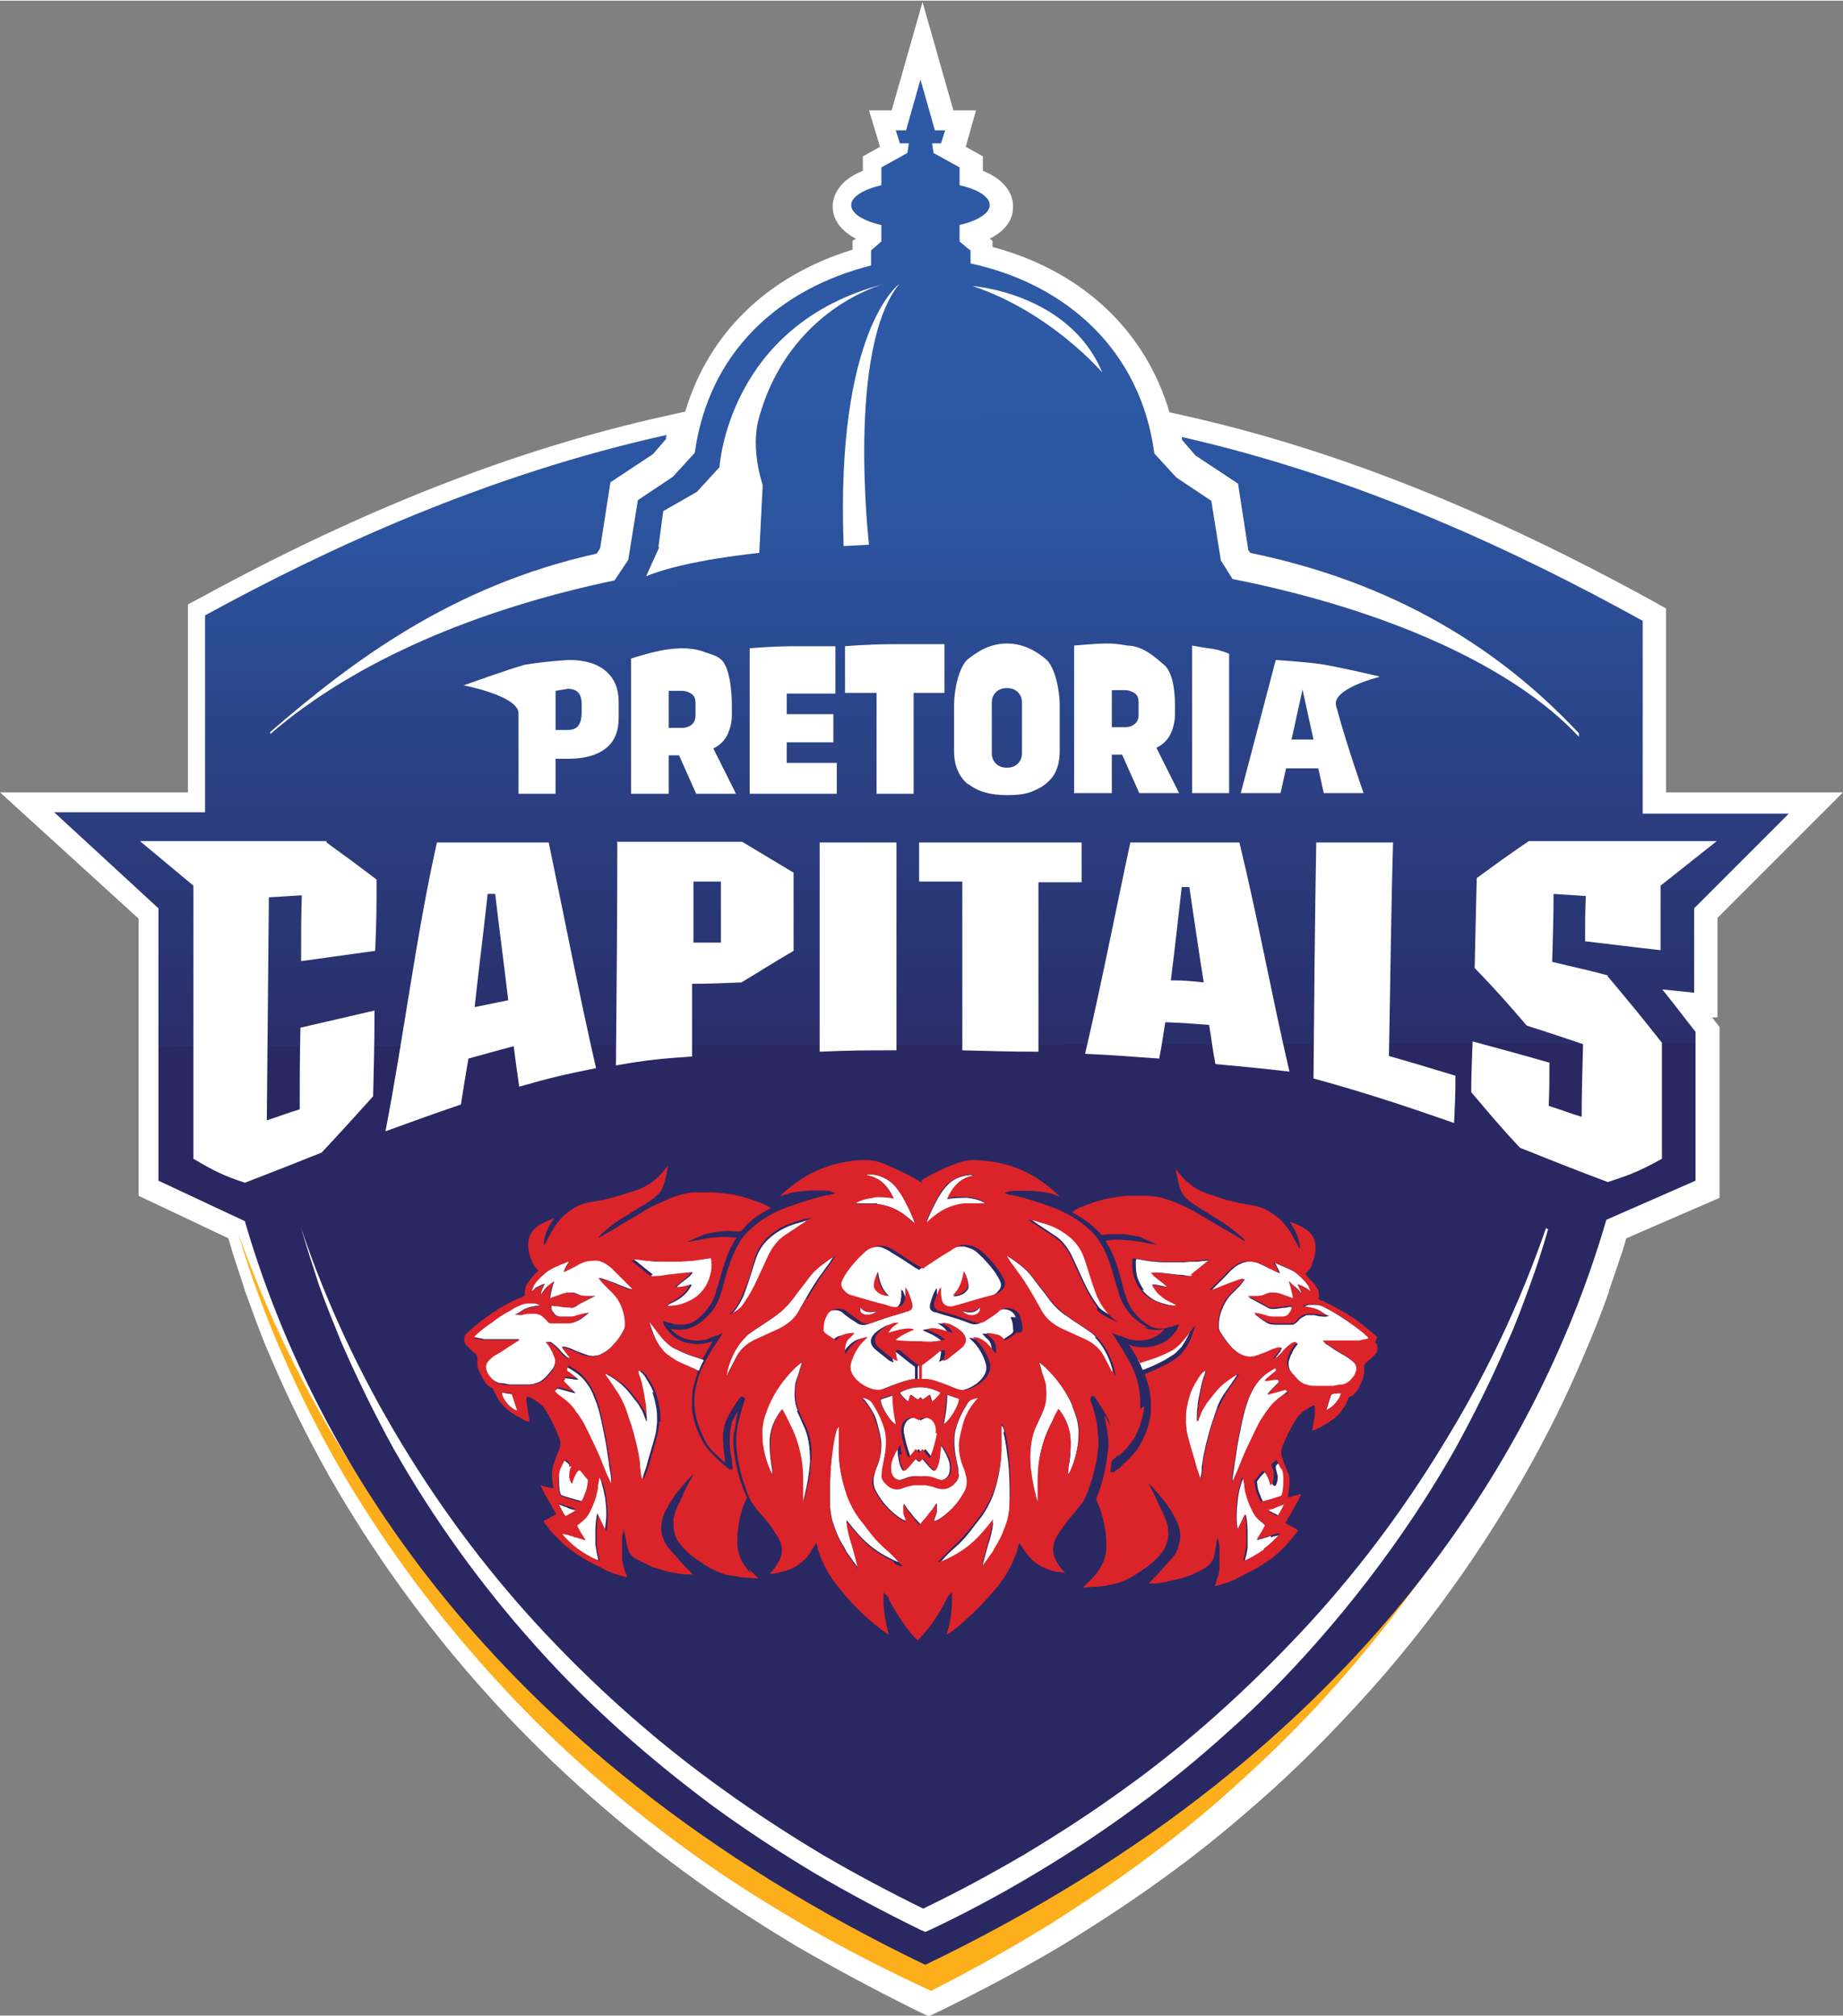 <svg height="330.719" viewBox="0 0 268.7 293.7" width="302.372" xmlns="http://www.w3.org/2000/svg" xmlns:xlink="http://www.w3.org/1999/xlink"><rect x="0" y="0" width="268.7" height="293.7" fill="#808080" stroke="none"/><linearGradient id="a" gradientUnits="userSpaceOnUse" x1="134.1" x2="134.7" y1="30.2" y2="274.2"><stop offset=".1" stop-color="#2d59a5"/><stop offset=".2" stop-color="#2c539e"/><stop offset=".3" stop-color="#2b458a"/><stop offset=".5" stop-color="#2a2e6a"/><stop offset=".5" stop-color="#2a2862"/></linearGradient><path d="m133.1 292.7c-6-3-11.8-6.1-17.1-9.2-6-3.6-11.3-7.1-16.3-10.8-10.9-8-20.6-16.8-29-26.2-8.8-9.8-16.4-20.4-22.8-31.6-3.3-5.9-6.2-11.8-8.6-17.5-1.4-3.2-2.5-6.4-3.5-9.1-.4-1.2-.8-2.5-1.2-3.7-.5-1.4-.9-2.8-1.3-4.2l-13.1-6.2v-40.4l-20.2-18.4h27.4v-27.4l1.7-.9c24-13.1 46.3-21.8 68.1-26.6l2.7-.6c3.4-11.4 12-19.8 24.4-23.6v-1.3s.5-.3.5-.3c-2.9-1.5-3.4-3.5-3.4-4.7s.6-3.7 4.4-5.2v-2.1l2.5-1.4-1.6-5.3h3.3l4.5-15.8 4.5 15.8h3.3l-1.5 5.3 2.5 1.4v2.1c3.7 1.5 4.4 3.8 4.4 5.2s-.5 3.2-3.4 4.7l.4.3v.9c13.1 3.5 22.3 12.2 25.8 24.1l2.7.6c21.6 4.9 43.8 13.7 68.1 27.1l1.6.9v26.8h25.8l-18.3 18.3v14.5s-.8 0-.8 0l1.1 1.4v24.9l-13.6 5.9c-.6 2.2-1.4 4.3-2.1 6.4l-.2.6c-.1.3-.2.6-.3 1-1 2.8-2.2 5.9-3.6 9.1-2.4 5.7-5.3 11.6-8.6 17.4-6.4 11.2-14 21.9-22.7 31.6-4.4 4.9-9 9.6-13.7 13.9-5 4.5-10 8.7-15.1 12.4-5 3.7-10.3 7.2-16.2 10.8-5.4 3.2-11.2 6.3-17.1 9.2l-2.1 1-2.1-1z" fill="#fff"/><path d="m233.1 176.4c-.8 3.1-1.8 6.1-2.8 9.1s-2.1 6-3.4 8.9c-2.4 5.9-5.1 11.7-8.2 17.3-6.1 11.2-13.5 21.7-21.8 31.4-4.2 4.9-8.6 9.5-13.3 13.9s-9.5 8.6-14.6 12.4c-5.1 3.9-10.4 7.5-15.8 10.9-5.5 3.4-11 6.5-16.7 9.4l-.7.4-.7-.3c-5.8-2.7-11.5-5.6-17.1-8.8-5.5-3.2-11-6.6-16.2-10.3-10.4-7.4-20.2-15.8-28.9-25.3-8.7-9.4-16.4-19.7-22.9-30.7-3.2-5.5-6.1-11.2-8.7-17.1-1.3-2.9-2.5-5.9-3.6-8.9s-2.1-6-3-9.1c4.3 12 9.9 23.5 16.7 34.1 6.7 10.7 14.6 20.7 23.4 29.8 8.8 9 55.5 39.7 61 42.3 5.4-2.7 26.4-15.2 31.5-18.9 10.1-7.5 19.4-16.1 27.9-25.5s15.9-19.6 22.3-30.6c6.5-10.9 11.7-22.5 15.7-34.6z" fill="#fcaf1b"/><path d="m242.1 144.1 4.9.5v-12.3s13.8-13.8 13.8-13.8h-21.3v-28.1c-17.9-9.9-41.1-20.9-67.2-26.8 0 .2 0 .4.1.5l1.9 2.2 6.2 4.1 1.5 9.7.3.4c23.4 4.8 38.3 16 47.9 26.3v.5c-9.7-10.4-28.3-18.6-50.5-23l-1.7-2.7-1.4-8.7-5.1-3.4-3.2-3.5c-2-15.1-12.9-24.7-26.8-27.7v-1.9c-.1 0-1.6-1.3-1.6-1.3v-2.4c2.6-.6 4.4-1.7 4.4-2.9s-1.7-2.3-4.4-2.9v-2.6l-3.8-2.1-.2-1.4h1.3l.6-1.9h-1.5l-2.1-7.4-2.1 7.4h-1.5l.6 1.9h1.3l-.2 1.4-3.8 2.1v2.6c-2.6.6-4.4 1.7-4.4 2.9s1.7 2.3 4.4 2.9v2.4l-1.5 1.3v2.2c-13.5 3.4-23.7 12.7-25.7 27.3l-3.2 3.5-5.1 3.4-1.4 8.7-2 3c-20 4.2-37.8 11.7-50.2 22.4v-.3c11.8-10.2 26.4-21.3 47.6-26l.5-.8 1.5-9.6 6.2-4.1 1.9-2.2c0-.2 0-.4.1-.6-26.2 5.8-49.4 16.5-67.3 26.3v28.7h-22l15.2 14v39.7l12.6 5.9c9.1 31.3 33.7 76.9 99.2 108.4 65.7-31.6 90.2-77.4 99.3-108.6l13-5.7v-21.7l-1.1-1.4c-1.6-2.1-2.8-3.6-4-5.1z" fill="url(#a)"/><path d="m225.7 179.1c-.8 2.8-1.7 5.6-2.7 8.3s-2 5.5-3.2 8.1c-2.3 5.4-4.9 10.6-7.7 15.7-5.8 10.2-12.7 19.7-20.4 28.4-3.9 4.4-8 8.6-12.4 12.5-4.3 3.9-8.9 7.7-13.6 11.1-4.7 3.5-9.6 6.7-14.6 9.7s-10.2 5.8-15.5 8.3l-.7.3-.7-.3c-5.3-2.6-10.4-5.3-15.5-8.3-5-3-9.9-6.2-14.7-9.7-9.4-7-18.3-14.8-26.1-23.6-7.8-8.7-14.7-18.3-20.5-28.5-2.8-5.1-5.4-10.4-7.7-15.7-1.1-2.7-2.2-5.4-3.2-8.2-.9-2.8-1.8-5.5-2.6-8.3 3.7 11 8.7 21.6 14.7 31.5s13 19.2 20.9 27.6 16.6 16.1 26 22.8c4.7 3.4 9.5 6.5 14.5 9.5 4.8 2.8 9.7 5.4 14.6 7.8 5-2.4 9.8-5 14.6-7.8 5-3 9.8-6.1 14.5-9.5 9.4-6.7 18-14.5 25.9-22.9s14.9-17.7 20.9-27.6c6.1-9.9 11.1-20.4 14.9-31.4z" fill="#fff"/><path d="m96 79.6.7-5.2 4.9-2.8 3.3-3.6s1.2-20.8 24-26.7c0 0-13.9 3.5-18.3 19.7-1.2 4.5.6 9.6.6 9.6l-.5 9.9s-10.7 1-16.5 3.4l1.9-4.2z" fill="#fff"/><path d="m141.8 41.6s14.1 1 18.9 12.6c0 0-7.5-8.8-18.9-12.6z" fill="#fff"/><path d="m131.1 41.3s-9.3 6.7-8.1 38.2l3.7-.2s-3.3-28.4 4.4-38z" fill="#fff"/><path d="m63.7 122.7c-3.1 13.9-4.8 28.1-7.5 42.1 4.4-1.6 6.6-2.4 11-3.9.4-2.5.6-3.9 1.1-6.7 2.6-.7 3.9-1.1 6.6-1.8.3 2.5.5 3.7.8 5.9 4.5-1.3 6.7-1.8 11.2-2.7-2.5-10.9-4.6-21.9-6.9-32.9h-16.2zm5.5 24c.6-5.5 1.3-11 1.9-16.5h1.1c.6 5.2 1.3 10.4 1.9 15.5-2 .4-2.9.6-4.9 1zm88.5-18.2c-2.5 0-3.8 0-6.3 0v24.7c-4.4 0-6.7-.1-11.1-.2 0-8.2 0-16.4 0-24.6-2.5 0-3.8 0-6.3 0 0-2.3 0-3.4 0-5.7h23.7zm44.7 25.3c3.9 1.1 5.8 1.7 9.8 2.9 0 3-.1 4.5-.2 6.9-6.8-2.4-13.5-4.6-20.5-6.5.1-11.5.2-23 .4-34.4h11.2c-.3 10.4-.4 20.7-.6 31.1zm-112.4-31.1c0 10.8-.1 21.7-.2 32.5 4.5-.8 6.7-1 11.1-1.3 0-4.2 0-6.4 0-10.6 2.9 0 4.3-.1 7.2-.2 3-1.8 4.5-2.8 7.6-4.6 0-4.5 0-6.8 0-11.4-3-1.8-4.5-2.7-7.5-4.5h-18.3zm15.1 14.6c-1.6 0-2.4 0-4 0 0-3.5 0-5.3 0-8.9h4v8.8zm14.4-14.6h11.2v30.3c-4.5 0-6.7 0-11.2.2 0-10.2 0-20.3 0-30.5zm56.8 26.6c-2.5-.2-3.8-.3-6.4-.4-.4 2.3-.5 3.4-.9 5.3-4.3-.3-6.5-.5-10.8-.7 2.4-10.2 4.4-20.6 6.6-30.8h15.9c2.7 11.1 4.7 22.3 7.3 33.4-4.3-.5-6.5-.7-10.8-1.1-.4-2.1-.5-3.2-.9-5.6zm-4-20.2c-.6 5.2-.9 8.2-1.6 13.7 1.9 0 2.9.1 4.8.3-.9-5.6-1.3-8.6-2.1-13.9-.4 0-.6 0-1.1 0zm62 13c3.1 3.7 4.7 5.6 8 9.8v16.9c-3.2 1.8-4.8 2.4-7.9 3.4-5.3-2-7.8-3-12.8-5-2.9-3.1-4.3-4.8-7.1-8.1 0-2.8.1-4.3.2-7.4 4.4 1.2 6.7 1.8 11.2 3.1 0 2.6 0 3.9-.1 6.3 1.9.6 2.9 1 4.8 1.6 0-3.9.1-6.1.2-10.6-3.3-1.1-5-1.7-8.2-2.7-3.1-3.6-4.6-5.3-7.6-8.4.1-5.5.2-8.3.3-13.1 3-2.2 4.5-3.3 7.6-5.4h11.7s15.7 0 15.7 0l-8.2 6.5v9.4c-4.5-.5-6.7-.8-11-1.3 0-2.8 0-4.1.1-6.6-1.9-.1-2.8-.2-4.7-.3 0 3.7-.1 5.7-.2 9.9 3.2.8 4.9 1.1 8.2 2zm-186.7-19.4c2.9 2.1 4.4 3.2 7.3 5.4 0 3.8 0 6-.2 10.4-4.3.6-6.5.9-10.8 1.5 0-4 0-6 .1-9.6-1.9.1-2.9.2-4.8.3-.1 10.8-.2 21.7-.3 32.5 1.9-.6 2.8-1 4.8-1.6 0-4.4 0-6.9.1-11.9 4.3-1 6.5-1.5 10.8-2.5 0 5.3-.1 8-.2 12.5-3 3.3-4.5 5-7.5 8.2-4.5 1.8-6.8 2.7-11.2 4.4-3-1-4.5-1.7-7.5-3.5 0-13.3 0-26.5 0-39.8l-7.8-6.5h15.1s0 0 0 0h12.1zm40.7-13.7c1.3-1 1.9-2.5 1.9-4.5v-2.2c0-2-.6-3.5-1.9-4.6s-3.1-1.6-5.4-1.6c0 0-3.4.2-6.4.7-2.5.7-8.9 3-8.9 3s8 1.5 8 4.1v11.7h5.4v-5.1h1.9c2.3 0 4.1-.5 5.4-1.5zm-3.5-6.5v1.3c0 .9-.2 1.5-.5 1.9s-.8.6-1.5.6h-1.8v-5.7l1.8-.3c1.3 0 2 .7 2 2.2zm7.3 13.1h5.4v-5.6h1.5l2.5 5.6h5.8l-3.3-6.6c1-.5 1.7-1.2 2.1-2.1s.6-1.8.6-2.8v-1.4c0-2-.3-5.6-1.6-6.7-.7-.6-1.7-.8-2.8-1.2-.9-.3-1.9-.4-2.9-.4 0 0-1.6 0-3.4.4-1.9.4-4 1.1-4 1.1v19.7zm8.8-14.5c.4.3.5.8.5 1.3v1.8c0 .6-.2 1-.5 1.3-.4.3-.8.5-1.5.5h-1.9v-5.4h1.9c.6 0 1.1.2 1.5.5zm21.1 14.5v-4.5h-7.3v-3h6.8v-4.1h-6.8v-3h7.1v-6.9h-6.1c-3.2 0-6.4.3-6.4.3v21.2h12.8zm11.2 0v-14.7h4.5v-7.1h-7.6c-3.5 0-6.9.3-6.9.3v6.8h4.6v14.7zm8-1.4c1.4 1.1 3.2 1.6 5.6 1.6s3.3-.3 4.5-.9 2-1.4 2.5-2.3c.5-1 .7-2 .7-3.2v-6.8c0-2.1-.7-5.5-2-6.6s-3.2-2.3-5.7-2.3-4.3 1.2-5.7 2.3c-1.3 1.1-2 4.5-2 6.6v6.8c0 2.1.7 3.7 2 4.8zm4-13.4c.4-.4.9-.6 1.6-.6s1.2.2 1.6.6.6.9.6 1.5v7.4c0 .6-.2 1.1-.6 1.5s-.9.6-1.6.6-1.2-.2-1.6-.6-.6-.9-.6-1.5v-7.4c0-.6.2-1.1.6-1.5zm11.5 14.7h5.4v-5.6h1.5l2.5 5.6h5.8l-3.3-6.6c1-.5 1.7-1.2 2.1-2.1s.6-1.8.6-2.8v-1.4c0-2-.3-4.7-1.6-5.8s-3.1-2.8-5.4-2.8c0 0-1.3-.3-2.9-.3s-4.8.3-4.8.3v21.6zm8.8-14.5c.4.3.5.8.5 1.3v1.8c0 .6-.2 1-.5 1.3-.4.3-.8.5-1.5.5h-1.9v-5.4h1.9c.6 0 1.1.2 1.5.5zm8.3-7.1v21.6h5.4v-20.3s-1.1-.5-2.3-.7c-1.5-.2-3.1-.5-3.1-.5zm27.3 4.6s-6.4-1.5-8.6-1.8c-2-.3-6.5-.6-6.5-.6l-5.1 19.4h5.8l.8-3.6h4.7l.8 3.6h5.8s-2.5-7.1-4-12.7c-.7-2.5 6.2-4.2 6.2-4.2zm-9.6 9.2h-3.2l1.6-7.3z" fill="#fff"/><path d="m112.3 206.9s0 0 0 0z" fill="#d42027"/><path d="m129 191.7 3.4.6-2-1.4c-.2-1.4-3.5-5.5-6.6-6.9 0 0 1 2 .4 2.2s-2.9-2.8-3.5-3.8c-.7-1.3-1.4-2.8-1.6-4.4 0-.4.1-2 .3-2.4-.3.6-.5 1-.5 1-.1.5-.2 1-.2 1.5-.1 1.3 0 2.4.2 3.4 1.1 1.7 1.6 3.8 1.8 4.4v.2c-.2 3 1.2 4.6 1.9 5.2s0 0 .1.1c1.3.9 3.6 1 4.1.8s0 0 0 0l1.5-.6c.2 0 .4-.1.6 0z" fill="none"/><path d="m120.7 186.2s0-.1 0-.2v.1z" fill="#d42027"/><path d="m174 192.6s-.1.2-.2.2c-.5.6-.9 1.2-1.4 1.8-.4.5-.8.9-1.3 1.3-.2.2-.5.3-.8.5-.9.5-1.9.9-2.9 1.2-.5.2-1 .3-1.5.5.3.5.5 1 .7 1.5 1-.4 2-.8 2.9-1.3.6-.3 1.2-.7 1.8-1.1.3-.3.6-.6.9-.9.5-.7.9-1.4 1.2-2.1.2-.5.6-1.7.6-1.7z" fill="#fff"/><path d="m166.5 187.9c.6.7 1.3 1.3 2.2 1.7.8.3 1.5.5 2.3.6h.7c-.2-.1-.5-.2-.7-.4-.6-.3-1.2-.7-1.7-1.1-.4-.4-.8-.8-1.1-1.4 0 0 0-.1 0-.2.7.1 1.4.3 2.1.4 0 0-1.4-1.1-1.9-1.6-.2-.1-.3-.3-.4-.5h1c.9.1 1.8.2 2.7.3.6 0 1.1.1 1.7.2h.2c.2 0 .3 0 .5-.1.9-.7 1.7-1.4 2.6-2.1 0 0 0 0 .1-.1 0 0-1.5.1-2.1.2-.7 0-1.3 0-2 .1-.9 0-1.8 0-2.6 0-.6 0-1.2 0-1.7-.1-.9 0-2.7-.4-2.7-.4-.1.2-.1.3-.1.5 0 .7 0 1.4.2 2.1s.6 1.4 1 2z" fill="#fff"/><path d="m193.3 205.5c.9-.2 2.1-1.6 2.2-2.5-.6 0-1.2 0-1.4.2-.3.8-.5 1.6-.8 2.4z" fill="#fff"/><path d="m187.5 202.3c-.9.2-1.7.5-2.6.7 0-.1.8-.9 1.1-1.2l.6-.6c0-.1-.1-.2-.2-.4-.3 0-.6 0-1 .1-.3 0-.6 0-.9.1 0 0 .9-.8 1.3-1.1 0 0 .2-.2.3-.2 0-.1 0-.2 0-.4 0 0-.1 0-.2 0-.5.3-1 .6-1.5 1-.3.2-.5.5-.8.8-.5.6-.9 1.2-1.2 1.9-.3.5-.4 1-.6 1.5-.3.9-.5 1.7-.7 2.6-.2 1-.4 2-.6 3-.2 1.1-.3 2.1-.5 3.2-.1.7-.2 1.4-.3 2.1v.7s0-.1 0-.2c.4-.8.7-1.7 1.1-2.5.4-1 .8-2 1.3-3s1-2.1 1.5-3.1c.3-.5.7-1 1-1.6 0 0 .1-.2.2-.2.4-.6.9-1.2 1.5-1.7.4-.3.9-.7 1.3-1 .1 0 .2-.2.3-.3-.1-.2-.3-.3-.4-.4z" fill="#fff"/><path d="m199.5 194.8c-.8-.7-1.6-1.3-2.4-1.9-.9-.6-1.8-1.2-2.8-1.8-.4-.2-.9-.5-1.3-.7s-.8-.3-1.2-.3c-.3 0-.6 0-.9 0s-.8.3-.8.3c.4 0 .9.1 1.3.2.5.1 1 .3 1.4.6.3.2.6.4.9.5h.2s-.7.2-1.1.1c-.4 0-.8-.1-1.2-.2-.3 0-.6 0-.9 0-.2 0-.3 0-.4.1-.4.2-.8.4-1 .7 0 0-.2.2-.3.3s-.3.2-.5.3c-.2 0-.4 0-.5 0-.7 0-1.4 0-2.1 0-.5 0-1-.1-1.4-.4-.5-.3-1-.7-1.5-1.1 0 0 0 0 0-.1.2 0 .4 0 .5.1.4 0 .8.2 1.2.3s.8.2 1.2.2h1.2c.5 0 .8-.2 1-.6.2-.3.2-.6.3-.9 0 0 0 0 0-.1-.3 0-.5 0-.8.1-.6 0-1.3.2-1.9.2-.3 0-.7 0-.9-.2-.7-.4-1.5-.8-2.2-1.2-.2-.1-.4-.2-.6-.3h.1 1c.5 0 .9 0 1.3-.2.3-.1.7-.2 1-.3h.5c.4 0 .7 0 1 .2.5.2 1 .3 1.4.5.1 0 .2 0 .3.1 0 0-.3-1.7-.6-2.4 0 0 .8.5 1.1.8s.6.7.8 1.1c0-.1 0-.2 0-.3 0-.4-.2-.8-.5-1.2 0 0 0 0 0-.1 0 0 .8.3 1.1.5.1 0 .2.2.3.2l.4.4s-.2-.9-.5-1.2c-.4-.5-.9-.9-1.4-1.4-.2-.2-.4-.3-.7-.5-.8-.4-2.7-1.2-2.7-1.2 0 .1.2.3.2.4.2.4.4.7.5 1.1 0 0-1.3-.6-1.9-.9-.4-.2-.9-.4-1.3-.6-.6-.2-1.3-.3-1.9-.1-.2 0-.4.1-.6.2-.5.2-.9.5-1.2.8-.3.2-.5.5-.8.8-.5.5-1 1-1.6 1.6-.2.2-.3.3-.5.5 0 0 0 .1-.2.2h.3c.8-.2 1.5-.6 2.3-.9.7-.3 1.3-.5 2-.7h.3s-.5.6-.7.9c-.3.3-.7.7-1 1-.9.8-1.4 1.8-1.8 2.9-.2.6-.3 1.2-.3 1.9 0 .3 0 .6.2.9.4.7.9 1.4 1.5 2.1.3.4.7.7 1.1 1s.9.5 1.5.6h.9c.6-.1 1.2-.3 1.7-.6.5-.2 1-.4 1.5-.6.2 0 .3 0 .5-.1h.3c0 .1-.2.3-.2.4s-.2.3-.3.4c0 .1-.2.3-.3.4 0 .1-.2.3-.3.4h.2c.4-.2.7-.5.9-.8.4-.4.8-.9 1.2-1.2.2-.1.3-.2.5-.3h.6v.1c-.3.4-.6.8-.8 1.2 0 .1-.1.3-.2.4-.1.3-.2.6-.3.9-.1.5 0 1.1.3 1.5.1.2.3.4.5.6.3.4.7.8 1.1 1.1.3.2.6.4.9.4.4.1.8.2 1.2.2h2.7c.4 0 .9 0 1.3-.2.6 0 1-.4 1.4-.9.3-.3.5-.7.6-1.1.1-.5 0-.9-.4-1.3-.3-.3-.7-.6-1-.8s-.6-.4-1-.6c-.7-.4-1.3-.8-2-1.3-.2 0-.3-.2-.4-.4h3.6 1.5c.5 0 .9-.1 1.4-.3h.1s-.1-.1-.2-.2z" fill="#fff"/><path d="m185.6 216.4c-.3-.7-1.2-1.9-1.2-1.9-.4.4-.8.8-1.1 1.3 0 0-.1.2 0 .3 0 .6.2 1.3.5 1.9 0 .2.2.4.3.7 0 0 0 .1.1.2.5 0 2.5-.7 3-.9.1-.2.2-.5.2-.7.1-.7.2-1.4.1-2 0-.4-.1-.7-.2-1.1-.2-.4-.3-.8-.6-1.2-.2 0-.3.2-.4.3-.1 0-.2.2-.3.3v.3c.1.4.2.8.3 1.2 0 1-.4 1.5-.4 1.4z" fill="#fff"/><path d="m185.3 223.8c-.2 0-.4.1-.6.2-.2 0-.4.1-.7.2-.2 0-.4.1-.7.2 0-.1.5-.8.7-1.1s.4-.6.5-.9c0 0 0-.1 0-.2 0 0-.1 0-.2-.1-.3-.3-.6-.5-.9-.8s-.5-.6-.7-1c-.3-.6-.6-1.2-.8-1.9s-.4-1.3-.4-2c0-.3-.2-1.1-.2-1.2v.1c-.1.2-.2.5-.3.7-.2.7-.4 1.4-.5 2.2-.1.9-.2 1.7-.2 2.6 0 .7 0 1.4.2 2.2 0 0 .6-1.1.8-1.7 0-.2.2-.4.3-.6s.3 1.6.3 2.3v1.4.8c0 .7-.2 1.4-.4 2.1v.2c.5-.1 1.9-.9 2.9-1.6.7-.5 2.1-1.7 2.3-2.2-.2 0-.4 0-.7.1-.2 0-.4.1-.7.2z" fill="#fff"/><path d="m185 219.9s0 0-.2 0c0 0 0 .1.1.1s.2.2.3.2.2.1.4.2.5.2.7.4c.3-.3 1-1.8 1-1.7-.4.1-.8.3-1.1.4-.4.1-.8.2-1.1.4z" fill="#fff"/><path d="m180.5 200.2h-.1c-.8.5-1.5 1-2.2 1.5-.8.7-1.4 1.5-2 2.3-.4.5-.7 1-1 1.5-.2.4-.4.8-.5 1.2 0 .1 0 .2-.2.4 0-.2 0-.4 0-.5 0-.6 0-1.2.1-1.7 0-.6.2-1.3.3-1.9.2-1 .4-2 .8-3 0 0 .1-.2 0-.3 0 0 0 0-.1 0-.3.2-.6.5-.8.8-.5.8-1 1.5-1.3 2.4-.2.6-.4 1.2-.5 1.9-.2.8-.2 1.6-.2 2.4 0 .4 0 .7.1 1.1.1.7.3 1.4.5 2.1.3 1.2.7 2.4 1 3.5.2.6.4 1.1.6 1.7v.2-.2c0-.4.2-.9.2-1.3s0-.7.1-1.1c.1-.9.3-1.8.5-2.7.3-1.2.6-2.3 1-3.5.2-.6.4-1.2.6-1.8.3-.9.8-1.8 1.4-2.6.5-.7 1-1.4 1.5-2.2 0 0 0 0 0-.1z" fill="#fff"/><path d="m200.8 194.8s0 0 0 0c-1-.9-2.1-1.8-3.2-2.6-1.5-1-3.1-1.9-4.8-2.7-.2 0-.3-.1-.5-.2s0-.2 0-.3c0-.5 0-1-.3-1.4-.2-.3-.4-.6-.6-.8-.3-.3-.6-.6-.9-1 0 0-.1-.1-.2-.2 0 0 0-.1.2-.2.4-.4.7-.8.8-1.3.3-.8.5-1.5.5-2.3 0-1.3-.5-2.2-1.7-2.9-.6-.4-1.9-.9-2-.9v.1c0 .1.2.2.2.3.6.9 1 1.9 1.2 2.9v.6c-.1 0-.5-.8-.7-1.2-.2-.3-.3-.6-.5-.9-.3-.6-.8-1.2-1.3-1.8-.8-.8-1.8-1.5-2.9-2-.5-.2-1-.3-1.5-.4-.6-.1-1.1-.2-1.7-.3s-1.1-.3-1.7-.4c-.2 0-.5-.1-.7-.2-.5-.1-1-.3-1.5-.5-.3-.1-.7-.2-1-.3-.5-.2-1-.4-1.5-.7s-1-.7-1.5-1.1c-.6-.5-1.6-1.8-1.6-1.8s.4 2.3.8 3.2c.2.4.5.9.9 1.2.2.2.4.3.6.5.6.4 1.1.7 1.7 1.1.7.4 1.4.9 2.1 1.3 1.2.7 2.2 1.5 3.3 2.4.2.2.5.4.7.7v.1c-.1 0-2.2-1.3-3.1-1.8-1-.6-1.9-1.1-2.9-1.7-.6-.3-1.1-.7-1.7-1-.8-.4-1.6-.8-2.4-1.1-.9-.4-1.9-.7-2.9-.9-.4 0-.8-.1-1.3-.1-.6 0-1.3 0-1.9 0-.8 0-1.7 0-2.5.2-1.7.2-3.3.7-4.8 1.3-.6.2-1.2.5-1.7.9 1.3.7 2.4 1.4 3.4 2.4.3.2.6.6.9.9.4 0 .7-.1 1.1-.1h2.1c.6 0 1.3.2 1.9.3.4 0 .8.2 1.1.4.6.2 1.1.5 1.7.7 0 0 .2 0 .2.1 0 0-1.1-.1-1.5-.2-.8-.2-1.7-.3-2.5-.4-.5 0-1-.1-1.6-.1s-1.3 0-1.9.2c.8 1.3 1.5 2.8 2 4.7.2.7.4 1.4.6 2.2 0 .3.2.7.3 1 .3 1.2 1 2.3 1.9 3.2.7.7 1.3 1.1 1.9 1.4.8.3 1.6.4 2.7 0 .1 0 .3 0 .4-.1l.9-.3-.2.6c0 .2-.4.6-.4.6-.9 1.3-2.3 2-4.2 2.2-.8 0-1.6 0-2.5-.4.7 1.1 1.2 1.9 1.6 2.7.5-.2 1-.3 1.5-.5 1-.3 1.9-.7 2.9-1.2.3-.1.5-.3.8-.5.5-.4.9-.8 1.3-1.3.5-.6.9-1.2 1.4-1.8 0 0 .1-.2.2-.2 0 0-.4 1.2-.6 1.7-.3.8-.7 1.5-1.2 2.1-.2.3-.5.6-.9.9-.6.4-1.1.8-1.8 1.1-1 .5-1.9.9-2.9 1.3.2.6.4 1.2.6 1.9.2.8.3 1.7.3 2.6v.3.8c-.2 1.6-.7 3.2-1.7 4.9-.5.9-1.7 2.1-2.6 2.9 0 0-.2.3-.5.4-.3.3-.6.5-.7.5h-.4v-.3c0-.1.2-1.4.2-1.7.2-1.5.4-2.8 0-4 0-.2-.1-.5-.2-.7-.2-.4-.5-1.1-.9-1.6.1.5.2 1 .3 1.5.3 1.5.4 2.8.2 3.9-.2 1.9-.6 3.8-1.3 5.8-.1.4-.3.7-.4 1 .3.7.6 1.4.8 2.1s.4 1.5.5 2.2c.2.9.2 1.8.2 2.8 0 .8-.2 1.5-.5 2.2-.4.8-.9 1.6-1.5 2.2-.4.4-.9.9-1.3 1.3 0 0 0 0-.1.1 0 0 2.2-.1 2.7-.2.3 0 .7 0 1-.2.2 0 .5 0 .7-.1.6-.1 1.2-.3 1.8-.6 1.1-.5 2.1-1.2 3.1-1.9.4-.3.8-.6 1.1-.9.4-.4.8-.8 1.1-1.2s.6-.9.7-1.4c.2-.6.3-1.1.2-1.7 0-.2 0-.4 0-.6-.2-.8-.5-1.5-.8-2.2-.2-.3-.3-.7-.5-1-.4-.8-.7-1.6-1.1-2.3-.1-.2-.2-.4-.3-.5 0-.1-.1-.2-.2-.4 0 0 .8.7 1.1 1.1l1.5 1.8c.5.7 1 1.5 1.4 2.3.3.6.5 1.1.6 1.7.2.9 0 1.8-.3 2.7-.2.5-.5 1-.9 1.4-.5.6-1 1.1-1.5 1.7s-1.1 1.1-1.6 1.7c0 0 0 0-.2.2h.8c.5 0 1.1-.1 1.6-.2.9-.2 1.7-.4 2.5-.6.4-.1.8-.3 1.2-.4.7-.3 1.3-.6 2-1s1.2-1 1.4-1.7c.1-.5.2-1 .3-1.6 0-.3.2-1.1.3-1.2v.2c0 .4.2.7.2 1.1v.9 1.2 1.1c0 .7-.3 1.3-.5 2 0 .2-.1.4-.2.6.2 0 2.3-.6 3.2-1.1.7-.4 1.4-.7 2.1-1.1.7-.3 1.3-.7 1.9-1.1.8-.5 1.5-1 2.1-1.6.4-.4.9-.8 1.2-1.2.4-.4.8-.9 1.1-1.3.2-.2.3-.4.5-.6 0 0 0-.1 0-.2-.3-.2-.6-.3-.9-.5s-.6-.3-.9-.5c.4-.7.8-1.4 1.2-2.1s.8-1.4 1.1-2.1c-.2 0-1 .2-1.5.4-.1 0-.2 0-.4 0 0 0 0-.1 0-.2.1-.6.2-1.3.2-1.9s0-1.1-.3-1.6c-.2-.6-.5-1.2-.7-1.8-.2-.5-.3-1.1-.1-1.6 0-.3.2-.5.3-.8.3-.8.7-1.5 1.1-2.3.2-.4.5-.8.7-1.2.2-.3.5-.6.8-.9.5-.4 1-.7 1.6-1 0 0 .2-.1.3 0v1.2c0 .4-.1.8-.2 1.2 0 .4-.1.8-.2 1.2h.2c.4-.2.7-.3 1.1-.5.7-.4 1.3-.8 2-1.3.5-.4.9-.9 1.3-1.5.3-.4.5-.9.7-1.4 0 0 .1-.2.2-.2.3-.1.6-.3.8-.6.3-.3.5-.6.6-.9s.3-.6.4-.9c.2-.4.2-.8.3-1.1 0-.3 0-.6 0-.9 0-.2 0-.3.2-.5.3-.3.7-.6 1-.9l.4-.4c.2-.2.3-.5.3-.7 0-.1 0-.3 0-.4 0-.2 0-.4-.3-.6zm-27-9c-.1.1-.3.2-.5.1 0 0-.1 0-.2 0-.6 0-1.1-.1-1.7-.2-.9-.1-1.8-.2-2.7-.3-.3 0-.5 0-.8 0h-.1c.1.2.3.3.4.5.6.5 2 1.5 1.9 1.6-.7 0-1.4-.2-2.1-.4v.2c.3.5.6 1 1.1 1.4.5.5 1.1.8 1.7 1.1.2.1.5.2.7.4 0 0-.4.1-.7 0-.8 0-1.6-.3-2.3-.6-.9-.4-1.6-.9-2.2-1.7-.5-.6-.8-1.3-1-2s-.3-1.4-.2-2.1c0-.2 0-.4.1-.5 0 0 1.9.3 2.7.4.6 0 1.2.1 1.7.1h2.6c.7 0 1.3 0 2-.1.7 0 2.1-.3 2.1-.2 0 0 0 0-.1.1-.9.7-1.7 1.4-2.6 2.1zm3.7 19.4c-.2.6-.4 1.2-.6 1.8-.4 1.1-.7 2.3-1 3.5-.2.9-.4 1.8-.5 2.7 0 .4 0 .7-.1 1.1 0 .4-.1.9-.2 1.3v.2s0-.1 0-.2c-.2-.6-.4-1.1-.6-1.7-.3-1.2-.7-2.4-1-3.5-.2-.7-.4-1.4-.5-2.1 0-.4-.1-.7-.1-1.1 0-.8 0-1.6.2-2.4.1-.6.3-1.3.5-1.9.3-.8.8-1.6 1.3-2.4.2-.3.5-.6.8-.8h.1v.3c-.4 1-.6 2-.8 3-.1.6-.2 1.3-.3 1.9 0 .6-.1 1.1-.1 1.7v.5c.1-.1.2-.2.2-.4.2-.4.3-.8.5-1.2.3-.5.6-1.1 1-1.5.6-.8 1.2-1.6 2-2.3.7-.6 1.4-1.1 2.2-1.5h.1v.1c-.5.7-1 1.4-1.5 2.2-.6.8-1 1.7-1.4 2.6zm6.7 20.6c-1 .7-2.4 1.5-2.9 1.6v-.2c.2-.7.3-1.4.4-2.1 0-.3 0-.5 0-.8 0-.5 0-.9 0-1.4 0-.7 0-1.5-.2-2.2 0 0 0 0 0-.1-.1.2-.2.4-.3.6-.2.5-.8 1.6-.8 1.7-.1-.8-.2-1.5-.2-2.2 0-.9.1-1.7.2-2.6.1-.7.3-1.5.5-2.2 0-.2.2-.5.3-.7 0 0 0 0 0-.1 0 0 .1.8.2 1.2 0 .7.2 1.3.4 2 .2.6.5 1.3.8 1.9.2.4.4.7.7 1s.6.5.9.8c0 0 .1 0 .2.1v.2c-.2.3-.3.6-.5.9s-.6 1-.7 1.1c.2 0 .5-.1.7-.2.2 0 .4-.1.7-.2.2 0 .4-.1.6-.2.2 0 .4-.1.7-.2.2 0 .4-.1.7-.1-.3.5-1.6 1.7-2.3 2.2zm2.1-4.9c-.2-.1-.5-.2-.7-.4-.1 0-.3-.1-.4-.2-.1 0-.2-.1-.3-.2 0 0 0 0-.1-.1h.2c.4-.1.8-.2 1.1-.4.4-.1.8-.3 1.1-.4 0 0-.7 1.5-1 1.7zm.6-6.8c.1.3.2.7.2 1.1 0 .7 0 1.4-.1 2 0 .2-.1.5-.2.7-.4.2-2.5.8-3 .9 0 0 0-.1-.1-.2-.1-.2-.2-.4-.3-.7-.3-.6-.4-1.2-.5-1.9 0-.1 0-.2 0-.3.4-.4.7-.9 1.1-1.3s1 1.2 1.2 1.9c0 0 0 .1.1.1 0 0 .1-.2.2-.3.2-.4.2-.8.2-1.3 0-.4-.1-.8-.3-1.2 0 0 0-.2 0-.3l.3-.3c.1 0 .2-.2.4-.3.2.4.4.8.6 1.2zm.6-11.2c-.4.3-.9.7-1.3 1-.6.5-1.1 1-1.5 1.7 0 0-.1.2-.2.2-.3.5-.7 1-1 1.6-.5 1-1 2-1.5 3.1-.5 1-.9 2-1.3 3-.3.8-.7 1.7-1.1 2.5v.2s0-.5 0-.7c0-.7.2-1.4.3-2.1.2-1.1.3-2.1.5-3.2.2-1 .4-2 .6-3 .2-.9.4-1.7.7-2.6.2-.5.4-1 .6-1.5.3-.7.7-1.3 1.2-1.9.2-.3.5-.5.8-.8.5-.4 1-.7 1.5-1h.2v.4s-.2.2-.3.2c-.4.3-.8.6-1.2 1 0 0-.1 0-.1.2.3 0 .6 0 .9-.1.3 0 .6-.1 1-.1 0 .1.1.3.2.4-.2.2-.4.4-.6.6-.3.3-.7.7-1 1 0 0-.1 0-.1.2.9-.2 1.8-.5 2.6-.7.1.1.3.2.4.4-.1 0-.2.2-.3.3zm5.8 2.6c.3-.8.5-1.6.8-2.4.2 0 .8-.1 1.4-.2-.1.9-1.3 2.3-2.2 2.5zm6.2-10.5c-.5.1-.9.2-1.4.3-.5 0-1 0-1.5 0-1.1 0-2.3 0-3.4 0 0 0-.2 0-.3 0 0 .2.2.3.4.4.6.4 1.3.8 2 1.3.3.2.6.4 1 .6s.7.5 1 .8c.4.4.5.8.4 1.3-.1.4-.3.8-.6 1.1-.3.4-.8.8-1.4.9-.4 0-.9.1-1.3.2-.9 0-1.8 0-2.7 0-.4 0-.8 0-1.2-.2-.3 0-.6-.2-.9-.4-.4-.3-.8-.7-1.1-1.1-.2-.2-.3-.4-.5-.6-.3-.5-.4-1-.3-1.5 0-.3.2-.6.3-.9 0-.1.1-.3.2-.4.2-.4.4-.8.8-1.2 0 0 0 0 0-.1-.2 0-.4 0-.5.1-.2 0-.3.2-.5.3-.5.4-.9.8-1.2 1.2-.3.3-.6.6-.9.8 0 0 0 0-.2 0 0-.2.2-.3.3-.4 0-.1.2-.3.3-.4 0-.1.2-.3.3-.4 0-.1.2-.3.2-.4-.1 0-.2 0-.3 0-.2 0-.3 0-.5.1-.5.1-1 .4-1.5.6s-1.1.4-1.7.6c-.3 0-.6.1-.9 0-.5 0-1-.3-1.5-.6-.4-.3-.8-.6-1.1-1-.6-.6-1.1-1.3-1.5-2.1-.2-.3-.2-.6-.2-.9 0-.6.1-1.3.3-1.9.3-1.1.9-2.1 1.8-2.9.3-.3.7-.7 1-1 .2-.2.4-.5.6-.7 0 0 0 0 0-.2-.1 0-.2 0-.3 0-.7.2-1.4.5-2 .7-.7.3-1.5.6-2.3.9 0 0-.2 0-.3 0 0 0 .1-.1.2-.2.2-.2.3-.3.5-.5.5-.5 1-1 1.6-1.6.3-.3.5-.5.8-.8.4-.3.8-.6 1.2-.8.2 0 .4-.2.6-.2.6-.1 1.3 0 1.9.1.5.2.9.3 1.3.6.6.3 1.2.6 1.8.9h.1c-.1-.4-.3-.8-.5-1.1 0-.1-.2-.2-.2-.4 0 0 1.9.7 2.7 1.2.2.1.5.3.7.5.5.4 1 .9 1.4 1.4.3.3.6 1.2.5 1.2-.1-.1-.3-.3-.4-.4 0 0-.2-.2-.3-.2-.3-.2-.7-.4-1-.5 0 0 0 0-.1 0v.1c.2.4.4.8.5 1.2v.3c-.2-.4-.5-.8-.8-1.1s-.6-.6-.9-.9c0 0 0 0-.1 0 .3.7.6 2.3.6 2.4-.1 0-.2 0-.3-.1-.5-.2-1-.3-1.4-.5-.3-.1-.7-.2-1-.2-.2 0-.3 0-.5 0-.4 0-.7.2-1 .3-.4.2-.9.2-1.3.2-.3 0-.7 0-1 0h-.1c.2.1.4.2.6.3.7.4 1.5.7 2.2 1.2.3.2.6.3.9.2.6 0 1.3-.1 1.9-.2.3 0 .5 0 .8-.1v.1c0 .3 0 .6-.3.9-.2.4-.6.6-1 .6s-.8 0-1.2 0-.8 0-1.2-.2c-.4-.1-.8-.2-1.2-.3-.2 0-.3 0-.5-.1v.1c.5.4.9.8 1.5 1.1.4.2.9.4 1.4.4h2.1.5c.2 0 .4-.1.5-.3 0 0 .2-.2.3-.3.3-.3.6-.6 1-.7.1 0 .3-.1.4-.1h.9c.4 0 .8.1 1.2.2h1s-.1 0-.2 0c-.3-.1-.6-.3-.9-.5-.4-.3-.9-.5-1.4-.6-.4-.1-.9-.2-1.3-.2 0 0 .5-.3.8-.3h.9c.4 0 .8.1 1.2.3.5.2.9.4 1.3.7 1 .5 1.9 1.1 2.8 1.8.9.6 1.7 1.2 2.4 1.9 0 0 0 0 .2.2 0 0 0 0-.1 0z" fill="#db242a" fill-rule="evenodd"/><path d="m165.2 209.9c.9-1.7 1.4-3.2 1.6-4.7 0-.1 0-.2 0-.3-.5.3-.9.6-1.3 1-.5.5-.9.9-1.3 1.4-.6.9-1 1.8-1.1 2.8v1.5.5c.8-.7 1.7-1.6 2.1-2.4z" fill="#db242a" fill-rule="evenodd"/><path d="m107.6 205.6c-.4.6-.7 1.2-.9 1.6v.2c0 .2.1.3.2.5 0 .3.1.5.2.8 0-.5.1-1 .2-1.6 0-.5.2-1 .3-1.5z" fill="#db242a" fill-rule="evenodd"/><path d="m109.5 229.3c-.6-.7-1.2-1.4-1.5-2.2-.3-.7-.5-1.5-.5-2.2 0-.9 0-1.8.2-2.8.1-.8.3-1.5.5-2.2.2-.6.4-1.1.7-1.7-.2-.4-.4-.9-.6-1.4-.7-1.9-1.1-3.7-1.3-5.4 0 0-.2-1.6 0-2.7.1-1.1 0-1.4 0-1.4h-.3c0 .1-.7 2.2 0 5.3 0 .5.1 1 .1 1.1v.4h-.4s-.3-.2-.5-.4l-.4-.3c-1-.8-2.4-2.3-2.9-3.1-1-1.8-1.5-3.3-1.7-4.9 0-.3 0-.6 0-1v-.2c0-.8 0-1.7.3-2.5.2-.8.4-1.4.6-2.1-.9-.4-1.8-.7-2.7-1.2-.6-.3-1.2-.7-1.8-1.1-.3-.3-.6-.6-.9-.9-.5-.7-.9-1.4-1.2-2.1-.2-.5-.6-1.7-.6-1.7s.1.2.2.2c.5.6.9 1.2 1.4 1.8.4.5.8.9 1.3 1.3.2.2.5.3.8.5.9.5 1.9.9 2.9 1.2.4.1.8.3 1.2.4.4-.7.9-1.5 1.5-2.6-.9.3-1.7.5-2.5.4-1.9-.1-3.2-.8-4.2-2.2 0 0-.3-.4-.4-.6l-.2-.6.9.3c.2 0 .3 0 .4.1 1 .3 1.9.2 2.7 0 .7-.3 1.3-.7 1.9-1.4.9-.9 1.6-2 1.9-3.2 0-.3.2-.7.3-1 .2-.7.4-1.4.6-2.1.6-2 1.2-3.5 2.1-4.8-.5 0-1.1-.1-1.6-.1s-1 0-1.6.1c-.8 0-1.7.2-2.5.4-.4 0-1.5.3-1.5.2 0 0 .1 0 .2-.1.6-.2 1.1-.5 1.7-.7.4-.2.7-.3 1.1-.4.6-.1 1.3-.3 1.9-.3.7-.1 1.4-.1 2.1 0h.8c.3-.3.6-.6.8-.9 1-1 2.2-1.8 3.6-2.5-.5-.3-1-.6-1.6-.8-1.6-.6-3.2-1.1-4.8-1.3-.8-.1-1.7-.2-2.5-.2-.6 0-1.3 0-1.9 0-.4 0-.9 0-1.3.1-1 .2-2 .5-2.9.9-.8.4-1.6.7-2.4 1.1-.6.3-1.1.6-1.7 1-1 .6-1.9 1.1-2.9 1.7-.9.6-3 1.8-3.1 1.8v-.1c.2-.2.4-.5.7-.7 1-.9 2.1-1.7 3.3-2.4.7-.4 1.4-.9 2.1-1.3.6-.3 1.1-.7 1.7-1.1.2-.1.4-.3.6-.5.4-.3.7-.7.9-1.2.4-.8.8-3.1.8-3.2 0 0-1 1.3-1.6 1.8-.5.4-.9.8-1.5 1.1-.5.3-1 .5-1.5.7-.3.1-.7.2-1 .3-.5.2-1 .3-1.5.5-.2 0-.5.1-.7.2-.6.1-1.1.3-1.7.4s-1.1.2-1.7.3c-.5.1-1 .2-1.5.4-1.1.4-2.1 1.2-2.9 2-.5.6-.9 1.1-1.3 1.8-.2.3-.3.6-.5.9-.2.4-.6 1.2-.7 1.2 0-.2 0-.4 0-.6.2-1.1.6-2 1.2-2.9 0-.1.2-.2.2-.3 0 0 0 0 0-.1 0 0-1.4.6-2 .9-1.1.7-1.7 1.7-1.7 2.9 0 .8.2 1.6.5 2.3.2.5.4.9.8 1.3 0 0 .1.1.2.2 0 0-.1.1-.2.2-.3.3-.6.6-.9 1-.2.3-.4.5-.6.8-.2.4-.3.9-.3 1.4v.3c-.2 0-.3.2-.5.2-1.7.7-3.3 1.6-4.8 2.7-1.2.8-2.2 1.7-3.2 2.6-.2.2-.3.4-.3.6v.4c0 .3.1.5.3.7.1.1.3.3.4.4.3.3.6.6 1 .9.1.1.2.3.2.5v.9c0 .4.1.8.3 1.1.1.3.3.6.4.9.2.3.4.6.6.9.2.2.5.5.8.6.1 0 .2.1.2.2.2.5.5.9.7 1.4.3.5.8 1 1.3 1.5.6.5 1.3.9 2 1.3.4.2.7.4 1.1.5h.2c0-.4-.1-.8-.2-1.2 0-.4-.1-.8-.2-1.2 0-.4-.1-.8 0-1.2h.3c.6.3 1.1.6 1.6 1 .3.2.6.5.8.9.3.4.5.8.7 1.2.4.7.8 1.5 1.1 2.3.1.3.2.5.3.8.2.6.1 1.1-.1 1.6-.3.6-.5 1.2-.7 1.8-.2.5-.3 1.1-.3 1.6 0 .6 0 1.3.2 1.9v.2c-.1 0-.2 0-.4 0-.4-.1-1.3-.3-1.5-.4.3.7.7 1.4 1.1 2.1s.8 1.4 1.2 2.1c-.3.2-.6.3-.9.5s-.6.3-.9.5v.2c.2.2.3.4.5.6.3.5.7.9 1.1 1.3s.8.8 1.2 1.2c.7.6 1.4 1.1 2.1 1.6.6.4 1.2.8 1.9 1.1.7.4 1.4.7 2.1 1.1.9.5 3 1.1 3.2 1.1 0-.2 0-.4-.2-.6-.2-.6-.4-1.3-.5-2 0-.4 0-.8 0-1.1 0-.4 0-.8 0-1.2 0-.3 0-.6 0-.9 0-.4.2-.7.2-1.1 0 0 0-.1 0-.2 0 .1.2.9.3 1.2 0 .5.2 1 .3 1.6.2.8.6 1.3 1.4 1.7.6.3 1.3.7 2 1 .4.2.8.3 1.2.4.8.3 1.7.5 2.5.6.5.1 1.1.2 1.6.2h.8s-.1-.1-.2-.2c-.5-.6-1.1-1.1-1.6-1.7s-1-1.1-1.5-1.7c-.4-.4-.7-.9-.9-1.4-.4-.9-.5-1.7-.3-2.7.1-.6.3-1.2.6-1.7.4-.8.9-1.5 1.4-2.3.5-.6 1-1.2 1.5-1.8.3-.3 1-1.1 1.1-1.1 0 .1-.1.2-.2.4s-.2.3-.3.5c-.4.8-.8 1.5-1.1 2.3-.2.3-.3.7-.5 1-.4.7-.6 1.5-.8 2.2v.6c0 .6 0 1.1.2 1.7.1.5.4 1 .7 1.4s.7.8 1.1 1.2c.3.3.7.6 1.1.9 1 .7 2 1.4 3.1 1.9.6.2 1.1.5 1.8.6.2 0 .5.1.7.1.3 0 .7.1 1 .2.5 0 2.6.2 2.7.2 0 0-.1-.1-.1-.1-.4-.4-.9-.9-1.3-1.3zm-15.2-45.6c.7 0 1.3 0 2 .1h2.6c.6 0 1.2 0 1.7-.1.9 0 2.7-.4 2.7-.4.1.2.1.3.1.5 0 .7 0 1.4-.2 2.1s-.6 1.4-1 2c-.6.7-1.3 1.3-2.2 1.7-.8.3-1.5.5-2.3.6-.3 0-.7 0-.7 0 .2-.1.5-.2.7-.4.6-.3 1.2-.7 1.7-1.1.4-.4.8-.8 1.1-1.4 0 0 0-.1 0-.2-.7.1-1.4.3-2.1.4 0 0 1.4-1.1 1.9-1.6.2-.1.3-.3.4-.5 0 0 0 0-.1 0-.3 0-.5 0-.8 0-.9.1-1.8.2-2.7.3-.6 0-1.1.1-1.7.2 0 0-.1 0-.2 0-.2 0-.3 0-.5-.1-.9-.7-1.7-1.4-2.6-2.1 0 0 0 0-.1-.1 0 0 1.5.1 2.1.2zm-21.1 19.2c.6 0 1.2 0 1.4.2.3.8.5 1.6.8 2.4-.9-.2-2.1-1.6-2.2-2.5zm7-2.8c-.3.4-.7.8-1.1 1.1-.3.2-.6.4-.9.4-.4.1-.8.2-1.2.2-.9 0-1.8 0-2.7 0-.4 0-.9 0-1.3-.2-.6 0-1-.4-1.4-.9-.3-.3-.5-.7-.6-1.1-.1-.5 0-.9.4-1.3.3-.3.7-.6 1-.8s.6-.4 1-.6c.7-.4 1.3-.8 2-1.3.2 0 .3-.2.4-.4 0 0-.2 0-.3 0-1.1 0-2.3 0-3.4 0-.5 0-1 0-1.5 0s-.9-.1-1.4-.3c0 0 0 0-.1 0 0 0 .1-.1.2-.2.8-.7 1.6-1.3 2.4-1.9.9-.6 1.8-1.2 2.8-1.8.4-.2.9-.5 1.3-.7s.8-.3 1.2-.3h.9c.3 0 .8.3.8.3-.4 0-.9.1-1.3.2-.5.1-1 .3-1.4.6-.3.2-.6.4-.9.5 0 0 0 0-.2 0 .3 0 .6.1 1 0 .4 0 .8-.1 1.2-.2h.9c.2 0 .3 0 .4.1.4.2.8.4 1 .7 0 0 .2.2.3.3s.3.2.5.3h.5 2.1c.5 0 1-.1 1.4-.4.5-.3 1-.7 1.5-1.1 0 0 0 0 0-.1-.2 0-.4 0-.5.1-.4 0-.8.2-1.2.3s-.8.2-1.2.2-.8 0-1.2 0c-.5 0-.8-.2-1-.6-.2-.3-.2-.6-.3-.9 0 0 0 0 0-.1.3 0 .5 0 .8.1.6 0 1.3.2 1.9.2.3 0 .7 0 .9-.2.7-.4 1.5-.8 2.2-1.2l.6-.3h-.1c-.3 0-.7 0-1 0-.5 0-.9 0-1.3-.2-.3-.1-.7-.2-1-.3-.2 0-.3 0-.5 0-.4 0-.7 0-1 .2-.5.2-1 .3-1.4.5-.1 0-.2 0-.3.1 0 0 .3-1.7.6-2.4s0 0-.1 0c-.4.2-.6.5-.9.9-.3.3-.6.7-.8 1.1 0-.1 0-.2 0-.3 0-.4.2-.8.5-1.2 0 0 0 0 0-.1h-.1c-.3.2-.7.3-1 .5-.1 0-.2.2-.3.2-.1.1-.3.3-.4.4 0 0 .2-.9.5-1.2.4-.5.9-.9 1.4-1.4.2-.2.4-.3.7-.5.8-.4 2.7-1.2 2.7-1.2 0 .1-.2.3-.2.4-.2.4-.4.7-.5 1.1h.1c.6-.3 1.2-.6 1.8-.9.4-.2.9-.4 1.3-.6.6-.2 1.3-.3 1.9-.1.2 0 .4.1.6.2.5.2.9.5 1.2.8.3.2.5.5.8.8l1.6 1.6c.2.2.3.3.5.5 0 0 0 .1.2.2-.1 0-.2 0-.3 0-.8-.2-1.5-.6-2.3-.9-.7-.3-1.3-.5-2-.7 0 0-.2 0-.3 0v.2c.2.2.4.5.6.7l1 1c.9.8 1.4 1.8 1.8 2.9.2.6.3 1.2.3 1.9 0 .3 0 .6-.2.9-.4.7-.9 1.4-1.5 2.1-.3.4-.7.7-1.1 1s-.9.5-1.5.6c-.3 0-.6 0-.9 0-.6-.1-1.2-.3-1.7-.6-.5-.2-1-.4-1.5-.6-.2 0-.3 0-.5-.1 0 0-.2 0-.3 0 0 .1.2.3.2.4s.2.3.3.4c0 .1.2.3.3.4 0 .1.2.3.3.4 0 0-.1 0-.2 0-.4-.2-.7-.5-.9-.8-.4-.4-.8-.9-1.2-1.2-.2-.1-.3-.2-.5-.3-.2 0-.3-.1-.5-.1v.1c.3.4.6.8.8 1.2 0 .1.1.3.2.4.1.3.2.6.3.9.1.5 0 1.1-.3 1.5-.1.2-.3.4-.5.6zm1.4 14.9c0-.4.1-.7.2-1.1.2-.4.3-.8.6-1.2.2 0 .3.2.4.3.1 0 .2.2.3.3v.3c-.1.4-.2.8-.3 1.2 0 .4 0 .9.2 1.3 0 0 0 .2.2.3 0 0 0 0 .1-.1.3-.7 1.2-1.9 1.2-1.9.4.4.8.8 1.1 1.3 0 0 .1.2 0 .3 0 .6-.2 1.3-.5 1.9 0 .2-.2.4-.3.7 0 0 0 .1-.1.2-.5 0-2.5-.7-3-.9-.1-.2-.2-.5-.2-.7-.1-.7-.2-1.4-.1-2zm1 4.4c.4.1.8.2 1.1.4h.2s0 .1-.1.1-.2.2-.3.2-.2.1-.4.2-.5.2-.7.4c-.3-.3-1-1.8-1-1.7.4.1.8.3 1.1.4zm5.7 3.5s-.6-1.1-.8-1.7c0-.2-.2-.4-.3-.6v.1c-.1.7-.2 1.4-.2 2.2v1.4.8c0 .7.2 1.4.4 2.1v.2c-.5-.1-1.9-.9-2.9-1.6-.7-.5-2.1-1.7-2.3-2.2.2 0 .4 0 .7.1.2 0 .4.1.7.2.2 0 .4.1.6.2.2 0 .4.1.7.2.2 0 .4.1.7.2 0-.1-.5-.8-.7-1.1s-.4-.6-.5-.9c0 0 0-.1 0-.2 0 0 .1 0 .2-.1.3-.3.6-.5.9-.8s.5-.6.7-1c.3-.6.6-1.2.8-1.9s.4-1.3.4-2c0-.3.2-1.1.2-1.2v.1c.1.2.2.5.3.7.2.7.4 1.4.5 2.2.1.9.2 1.7.2 2.6 0 .7 0 1.4-.2 2.2zm.9-6.8s0-.1 0-.2c-.4-.8-.7-1.7-1.1-2.5-.4-1-.8-2-1.3-3s-1-2.1-1.5-3.1c-.3-.5-.7-1-1-1.6 0 0-.1-.2-.2-.2-.4-.6-.9-1.2-1.5-1.7-.4-.3-.9-.7-1.3-1-.1 0-.2-.2-.3-.3.1-.2.3-.3.4-.4.9.2 1.7.5 2.6.7 0-.1 0-.1-.1-.2-.3-.3-.7-.7-1-1-.2-.2-.4-.4-.6-.6 0-.1.1-.2.2-.4.3 0 .6 0 1 .1.3 0 .6 0 .9.1 0 0 0-.1-.1-.2-.4-.3-.8-.6-1.2-1 0 0-.2-.2-.3-.2 0-.1 0-.2 0-.4h.2c.5.3 1 .6 1.5 1 .3.2.5.5.8.8.5.6.9 1.2 1.2 1.9.3.5.4 1 .6 1.5.3.9.5 1.7.7 2.6.2 1 .4 2 .6 3 .2 1.1.3 2.1.5 3.2.1.7.2 1.4.3 2.1v.7zm6.9-9c0 .4 0 .7-.1 1.1-.1.7-.3 1.4-.5 2.1-.3 1.2-.7 2.4-1 3.5-.2.6-.4 1.1-.6 1.7v.2-.2c0-.4-.2-.9-.2-1.3s0-.7-.1-1.1c-.1-.9-.3-1.8-.5-2.7-.3-1.2-.6-2.3-1-3.5-.2-.6-.4-1.2-.6-1.8-.3-.9-.8-1.8-1.4-2.6-.5-.7-1-1.4-1.5-2.2 0 0 0 0 0-.1h.1c.8.5 1.5 1 2.2 1.5.8.7 1.4 1.5 2 2.3.4.5.7 1 1 1.5.2.4.4.8.5 1.2 0 .1 0 .2.2.4 0-.2 0-.4 0-.5 0-.6 0-1.2-.1-1.7 0-.6-.2-1.3-.3-1.9-.2-1-.4-2-.8-3 0 0-.1-.2 0-.3h.1c.3.2.6.5.8.8.5.8 1 1.5 1.3 2.4.2.6.4 1.2.5 1.9.2.8.2 1.6.2 2.4z" fill="#db242a" fill-rule="evenodd"/><g fill="#fff"><path d="m94.9 185.8c.1.1.3.2.5.1h.2c.6 0 1.1-.1 1.7-.2.9-.1 1.8-.2 2.7-.3.3 0 .9-.1 1 0-.1.2-.3.3-.4.5-.6.5-2 1.5-1.9 1.6.7 0 1.4-.2 2.1-.4v.2c-.3.5-.6 1-1.1 1.4-.5.5-1.1.8-1.7 1.1-.2.1-.5.2-.7.4 0 0 .4.1.7 0 .8 0 1.6-.3 2.3-.6.9-.4 1.6-.9 2.2-1.7.5-.6.8-1.3 1-2s.3-1.4.2-2.1c0-.2 0-.4-.1-.5 0 0-1.9.3-2.7.4-.6 0-1.2.1-1.7.1-.9 0-1.8 0-2.6 0-.7 0-1.3 0-2-.1-.7 0-2.1-.3-2.1-.2 0 0 0 0 .1.1.9.7 1.7 1.4 2.6 2.1z"/><path d="m73.2 203c.1.9 1.3 2.3 2.2 2.5-.3-.8-.5-1.6-.8-2.4-.2 0-.8-.1-1.4-.2z"/><path d="m80.9 198.1c0-.3-.2-.6-.3-.9 0-.1-.1-.3-.2-.4-.2-.4-.4-.8-.8-1.2v-.1h.6c.2 0 .3.2.5.3.5.4.9.8 1.2 1.2.3.3.6.6.9.8h.2c0-.2-.2-.3-.3-.4 0-.1-.2-.3-.3-.4 0-.1-.2-.3-.3-.4 0-.1-.2-.3-.2-.4h.3c.2 0 .3 0 .5.1.5.1 1 .4 1.5.6s1.1.4 1.7.6c.3 0 .6.1.9 0 .5 0 1-.3 1.5-.6.4-.3.8-.6 1.1-1 .6-.6 1.1-1.3 1.5-2.1.2-.3.2-.6.2-.9 0-.6-.1-1.3-.3-1.9-.3-1.1-.9-2.1-1.8-2.9-.3-.3-.7-.7-1-1-.2-.2-.7-.8-.7-.9h.3c.7.2 1.4.5 2 .7.7.3 1.5.6 2.3.9h.3s-.1-.1-.2-.2c-.2-.2-.3-.3-.5-.5-.5-.5-1-1-1.6-1.6-.3-.3-.5-.5-.8-.8-.4-.3-.8-.6-1.2-.8-.2 0-.4-.2-.6-.2-.6-.1-1.3 0-1.9.1-.5.2-.9.3-1.3.6-.6.3-1.9 1-1.9.9.1-.4.3-.8.5-1.1 0-.1.2-.2.2-.4 0 0-1.9.7-2.7 1.2-.2.1-.5.3-.7.5-.5.4-1 .9-1.4 1.4-.3.3-.6 1.2-.5 1.2l.4-.4s.2-.2.3-.2c.3-.2 1.1-.5 1.1-.5v.1c-.2.4-.4.8-.5 1.2v.3c.2-.4.5-.8.8-1.1s1.1-.9 1.1-.8c-.3.7-.6 2.3-.6 2.4.1 0 .2 0 .3-.1.5-.2 1-.3 1.4-.5.3-.1.7-.2 1-.2h.5c.4 0 .7.2 1 .3.4.2.9.2 1.3.2h1 .1c-.2.1-.4.2-.6.3-.7.4-1.5.7-2.2 1.2-.3.2-.6.3-.9.2-.6 0-1.3-.1-1.9-.2-.3 0-.5 0-.8-.1v.1c0 .3 0 .6.3.9.2.4.6.6 1 .6h1.2c.4 0 .8 0 1.2-.2.4-.1.8-.2 1.2-.3.2 0 .3 0 .5-.1v.1c-.5.4-.9.8-1.5 1.1-.4.2-.9.4-1.4.4-.7 0-1.4 0-2.1 0-.2 0-.4 0-.5 0-.2 0-.4-.1-.5-.3 0 0-.2-.2-.3-.3-.3-.3-.6-.6-1-.7-.1 0-.3-.1-.4-.1-.3 0-.6 0-.9 0-.4 0-.8.1-1.2.2-.3 0-1-.1-1.1-.1h.2c.3-.1.6-.3.9-.5.4-.3.9-.5 1.4-.6.4-.1.9-.2 1.3-.2 0 0-.5-.3-.8-.3s-.6 0-.9 0c-.4 0-.8.1-1.2.3-.5.2-.9.4-1.3.7-1 .5-1.9 1.1-2.8 1.8-.9.6-1.7 1.2-2.4 1.9 0 0 0 0-.2.2h.1c.5.1.9.2 1.4.3h1.5 3.6c0 .2-.2.3-.4.4-.6.4-1.3.8-2 1.3-.3.2-.6.4-1 .6s-.7.5-1 .8c-.4.4-.5.8-.4 1.3.1.4.3.8.6 1.1.3.4.8.8 1.4.9.4 0 .9.1 1.3.2h2.7c.4 0 .8 0 1.2-.2.3 0 .6-.2.9-.4.4-.3.8-.7 1.1-1.1.2-.2.3-.4.5-.6.3-.5.4-1 .3-1.5z"/><path d="m83 213.7s0-.2 0-.3c-.1-.1-.2-.2-.3-.3-.1 0-.2-.2-.4-.3-.2.4-.4.8-.6 1.2-.1.3-.2.7-.2 1.1 0 .7 0 1.4.1 2 0 .2.1.5.2.7.4.2 2.5.8 3 .9 0 0 0-.1.1-.2.1-.2.2-.4.3-.7.3-.6.4-1.2.5-1.9 0-.1 0-.2 0-.3-.4-.4-.7-.9-1.1-1.3s-1 1.2-1.2 1.9c0 0-.5-.5-.4-1.4 0-.4.1-.8.3-1.2z"/><path d="m102.5 198.1c-.4-.1-.8-.3-1.2-.4-1-.3-1.9-.7-2.9-1.2-.3-.1-.5-.3-.8-.5-.5-.4-.9-.8-1.3-1.3-.5-.6-.9-1.2-1.4-1.8 0 0-.1-.2-.2-.2 0 0 .4 1.2.6 1.7.3.8.7 1.5 1.2 2.1.2.3.5.6.9.9.6.4 1.1.8 1.8 1.1.9.4 1.8.8 2.7 1.2.2-.5.4-1 .7-1.5z"/><path d="m95.3 202.9c-.3-.8-.8-1.6-1.3-2.4-.2-.3-.5-.6-.8-.8 0 0 0 0-.1 0v.3c.4 1 .6 2 .8 3 .1.6.2 1.3.3 1.9 0 .6.1 1.1.1 1.7v.5c-.1-.1-.2-.2-.2-.4-.2-.4-.3-.8-.5-1.2-.3-.5-.6-1.1-1-1.5-.6-.8-1.2-1.6-2-2.3-.7-.6-1.4-1.1-2.2-1.5 0 0 0 0-.1 0v.1c.5.7 1 1.4 1.5 2.2.6.8 1 1.7 1.4 2.6.2.6.4 1.2.6 1.8.4 1.1.7 2.3 1 3.5.2.9.4 1.8.5 2.7 0 .4 0 .7.1 1.1 0 .4.1.9.2 1.3v.2s0-.1 0-.2c.2-.6.4-1.1.6-1.7.3-1.2.7-2.4 1-3.5.2-.7.4-1.4.5-2.1 0-.4.1-.7.1-1.1 0-.8 0-1.6-.2-2.4-.1-.6-.3-1.3-.5-1.9z"/><path d="m88.2 218.2c-.1-.7-.3-1.5-.5-2.2 0-.2-.2-.5-.3-.7 0 0 0 0 0-.1 0 0-.1.8-.2 1.2 0 .7-.2 1.3-.4 2-.2.6-.5 1.3-.8 1.9-.2.4-.4.7-.7 1s-.6.5-.9.8c0 0-.1 0-.2.1v.2c.2.3.3.6.5.9s.6 1 .7 1.1c-.2 0-.5-.1-.7-.2-.2 0-.4-.1-.7-.2-.2 0-.4-.1-.6-.2-.2 0-.4-.1-.7-.2-.2 0-.4-.1-.7-.1.3.5 1.6 1.7 2.3 2.2 1 .7 2.4 1.5 2.9 1.6v-.2c-.2-.7-.3-1.4-.4-2.1 0-.3 0-.5 0-.8 0-.5 0-.9 0-1.4 0-.7.2-2.3.3-2.3l.3.6c.2.5.8 1.6.8 1.7.1-.8.2-1.5.2-2.2 0-.9-.1-1.7-.2-2.6z"/><path d="m82.4 220.9c.2-.1.5-.2.7-.4.1 0 .3-.1.4-.2.1 0 .2-.1.3-.2 0 0 0 0 .1-.1 0 0-.1 0-.2 0-.4-.1-.8-.2-1.1-.4-.4-.1-.8-.3-1.1-.4 0 0 .7 1.5 1 1.7z"/><path d="m88.8 213.3c-.2-1.1-.3-2.1-.5-3.2-.2-1-.4-2-.6-3-.2-.9-.4-1.7-.7-2.6-.2-.5-.4-1-.6-1.5-.3-.7-.7-1.3-1.2-1.9-.2-.3-.5-.5-.8-.8-.5-.4-1-.7-1.5-1 0 0-.1 0-.2 0v.4s.2.2.3.2c.4.3 1.3 1 1.3 1.1-.3 0-.6 0-.9-.1-.3 0-.6-.1-1-.1 0 .1-.1.3-.2.4.2.2.4.4.6.6.3.3 1.1 1.1 1.1 1.2-.9-.2-1.8-.5-2.6-.7-.1.1-.3.2-.4.4.1 0 .2.2.3.3.4.3.9.7 1.3 1 .6.5 1.1 1 1.5 1.7 0 0 .1.2.2.2.3.5.7 1 1 1.6.5 1 1 2 1.5 3.1.5 1 .9 2 1.3 3 .3.8.7 1.7 1.1 2.5v.2s0-.5 0-.7c0-.7-.2-1.4-.3-2.1z"/><path d="m129.8 213.1c0 .5-.1 1 0 1.5.2.6 1 1.3 1.8.9.1 0 .2-.1.3-.1.7-.3 1.4-.4 2.2-.3.8-.1 1.5 0 2.2.3.1 0 .2 0 .3.1.9.4 1.6-.2 1.8-.9.1-.5.1-1 0-1.5-.2-.9-1.2-2.6-1.3-2.6 0 .5-.1 1-.2 1.4 0 .8-.2 1.5-.6 2.2 0 0 0 .1-.2.2-.7-.5-1.1-1.2-1.7-1.8-.2.2-.3.3-.5.5-.1-.2-.3-.3-.5-.5-.6.6-1 1.3-1.7 1.8 0 0-.1-.1-.2-.2-.4-.7-.5-1.4-.6-2.2 0-.5-.1-1-.2-1.4 0 0-1.1 1.7-1.3 2.6z"/><path d="m116.3 205.5c-.5-1.1-.5-2.2-.4-3.4 0-.8.4-1.5.6-2.2.1-.5.3-.9.4-1.4-.1 0-.8.6-1.1.9-1.6 1.6-3 3.4-3.8 5.5-.4 1-.8 2-.9 3.1v2.2c.2 1.6.6 3.1 1.3 4.5 0 .1.1.2.2.3 0-.5 0-.9-.1-1.3-.2-1.2-.3-2.4-.3-3.6 0-1.6.6-3.2 1.6-4.5 0 0 .2-.2.2-.2.3.5.6 1 .8 1.6.5 1 1 2 1.3 3 .6 1.8.9 3.7.9 5.6v3 .3c.2-.3.2-.7.3-1 .4-1.6.7-3.3.8-5 0-1.9-.2-3.7-1-5.3-.3-.7-.6-1.4-.9-2z"/><path d="m129.2 225.6c-.8-.7-1.5-1.5-2.2-2.3-.5-.6-1-1.2-1.4-1.8-.9-1.1-1.6-2.4-2.1-3.7-.8-2.2-1.3-4.5-1.2-7 0-1 0-2.1 0-3.1 0 0-.3.5-.4.8-.4 1.4-.6 2.8-.7 4.3-.2 2-.2 3.9-.2 5.9 0 1 .1 2 .4 3 .4 1.3.9 2.5 1.6 3.6.2.3.3.6.5.9.4.6 1.5 2.1 1.6 2.2-.3-1.2-.6-2.3-.9-3.4s-.6-2.3-.8-3.5c.1 0 .2.2.3.3.8 1 1.6 2 2.6 2.9 1.2 1.1 2.5 1.9 4 2.6.4.2.7.3 1.2.4-.3-.3-.5-.5-.7-.7-.6-.6-1.1-1.1-1.7-1.7z"/><path d="m121.7 183c-.1 0-1.4.9-1.9 1.3-.8.6-1.4 1.2-2 2-.7 1-1.5 1.9-2.2 2.9-.8 1-1.7 1.9-2.8 2.7s-2.3 1.5-3.4 2.3c-.3.2-.6.4-.8.7-1.1 1.1-1.8 2.4-2.3 3.8-.2.6-.4 1.2-.4 1.9.1-.2.2-.4.3-.7.4-.8.8-1.5 1.2-2.3.6-1.1 1.6-1.9 2.7-2.4l3.3-1.5c1.3-.6 2.3-1.4 3-2.6.3-.6.7-1.2 1-1.8.7-1.2 1.4-2.4 2.2-3.5.4-.5.7-1 1.1-1.5.3-.4.8-1.2.8-1.3z"/><path d="m108.3 190.5c.8-1.1 1.5-2.3 2.1-3.6s1.2-2.6 1.8-3.9c.6-1.1 1.3-2.1 2.4-2.8.9-.6 1.8-1.2 2.7-1.8.4-.2.8-.5 1.1-.7 0 0-1 .1-1.4.3-1.2.3-2.4.7-3.5 1.4-1.6 1-2.7 2.2-3.3 4s-1.1 3.6-1.8 5.4c-.6 1.3-1.3 2.4-2.4 3.3-.2.2-.5.3-.7.5 0 0 2.3-.8 3.1-1.8z"/><path d="m127.9 175.4c1.5.2 2.8.7 4 1.6.4.3.8.6 1.2 1 0 0 .2.2.3.2 0 0-1.6-4.3-3.3-5.8-.7-.6-1.5-1-2.3-1.2-.5-.1-1-.2-1.5 0 2 .3 3.2 1.6 4 3.4-1-.3-1.9-.3-2.9-.2-1.1 0-2.3.5-2.7.9h3.2z"/><path d="m128.4 203.9c0 1 1.5 3.4 2.3 3.7-.3-1.4-.4-2.9-.5-4.3-.6.2-1.2.4-1.8.6z"/><path d="m128 191c-1 .2-1.9.4-2.6-.6 0 .5 0 .9.5 1.1.6.4 1.7.2 2.1-.5z"/></g><path d="m127.9 185.3s-.7 1.4-.6 2.2c0 .2.1.4.3.6.5.6 1.2.7 1.9.8-1-1-1.5-2.2-1.6-3.5z" fill="#db242a"/><path d="m148.1 191.9c-.5-1.3-2.1-1.4-2.9-.8-.3.3-.7.5-1 .8-.4.3-.8.5-1.2.8-.5.3-1.1.3-1.6.1-.8-.3-1.5-.6-2.3-.8-.9-.3-1.8-.5-2.6-.8-.1 0-.3 0-.4-.1-.5-.2-.6-.5-.5-1.1.2-.7.4-1.4.8-2.1 0 0 0-.1.2-.2v1c0 .3 0 .6.1.8.2.9.9 1.1 1.6 1 .4 0 .8-.2 1.1-.3 1.7-.4 3.3-.9 5-1.4.5-.1.9-.4 1.2-.8.3-.3.4-.7.3-1.1-.2-.6-.5-1-.8-1.5-.8-1.1-1.6-2-2.6-2.9-.5-.5-1.2-.7-1.9-.9-.4 0-.9 0-1.3.1-.4.2-.9.4-1.3.7-1.2.8-2.4 1.6-3.6 2.3-.1 0-.2.2-.4.3-.1 0-.2-.2-.4-.2-1.2-.8-2.4-1.6-3.6-2.3-.4-.3-.8-.5-1.3-.7-.4-.2-.9-.2-1.3-.1-.7.1-1.3.4-1.9.9-1 .8-1.8 1.8-2.6 2.9-.3.5-.6 1-.8 1.5-.1.4 0 .8.3 1.1.3.4.7.6 1.2.8 1.7.4 3.3.9 5 1.4.4.1.7.2 1.1.3.7.1 1.4-.1 1.6-1 0-.3.1-.5.1-.8s0-.6 0-1c0 .1.1.2.2.2.3.7.6 1.4.8 2.1.1.5 0 .8-.5 1.1-.1 0-.3.1-.4.1-.9.3-1.8.5-2.6.8s-1.5.5-2.3.8c-.6.2-1.1.2-1.6-.1-.4-.3-.8-.5-1.2-.8-.3-.2-.7-.5-1-.8-.8-.6-2.4-.4-2.9.8-.2.6-.3 1.1-.4 1.7 0 .2 0 .5.2.7.4.5 1 .7 1.6 1.1.3-.5.7-.8 1.2-.9s1-.2 1.5-.2c-.3.3-.5.6-.8.8-.6.6-.7 1.3-.6 2.2 0 0 .2-.2.3-.3.4-.6.9-1.2 1.5-1.6.4-.3.9-.5 1.5-.5 0 .1-.2.2-.3.3-1 1-1.7 2.1-2.1 3.4-.2.7 0 1.3.3 1.9.6.8 1.4 1.4 2.3 1.8.8.4 1.5.4 2.3.1.5-.2 1-.4 1.5-.6.9-.3 1.7-.7 2.7-.8h.8c0-.6 0-1.2 0-1.8 0-.2-.1-.3-.2-.3-.4-.3-.9-.7-1.3-1s-.7-.6-1.1-.9c-.1 0-.2-.2-.4-.2s-.4 0-.4.2 0 .5.1.7c0 .2.1.4.2.7-.3-.1-.5-.2-.7-.3-.7-.6-1.4-1.1-2.1-1.7-.7-.7-.7-1.4-.1-2.1 0 0 .1-.2.2-.2.5-.5 1.1-.8 1.7-1.1.4-.1.8-.2 1.2-.2-.3.2-.6.4-.9.6s-.5.5-.7.9c2.1-.7 3.1-.9 3.8-.5-1 .4-1.9.7-2.7 1.5.2 0 .4 0 .6.1 1 .2 2 .2 3 .1 1 0 2 0 3-.2.2 0 .3 0 .6-.1-.8-.7-1.8-1.1-2.7-1.5.7-.3 1.7-.2 3.8.5-.2-.3-.4-.6-.7-.9-.3-.2-.5-.4-.9-.6.5 0 .9 0 1.2.2.6.2 1.2.6 1.7 1.1 0 0 .1.2.2.2.6.8.6 1.4-.1 2.1-.7.6-1.4 1.2-2.1 1.7-.2.1-.4.2-.7.3.1-.3.2-.5.2-.7s.1-.5.1-.7-.1-.3-.4-.2c-.1 0-.3.1-.4.2-.4.3-.7.6-1.1.9-.4.4-.9.7-1.3 1-.1 0-.2.2-.2.3v1.8h.8c.9.1 1.8.5 2.7.8l1.5.6c.8.3 1.5.2 2.3-.1.9-.4 1.7-.9 2.3-1.8.4-.6.5-1.2.3-1.9-.4-1.3-1.1-2.5-2.1-3.4 0 0-.2-.2-.3-.3.5 0 1.1.2 1.5.5.6.5 1.1 1 1.5 1.6 0 0 .2.3.3.3 0-.8 0-1.6-.6-2.2-.3-.2-.5-.5-.8-.8.5 0 1 0 1.5.2.5.1.9.4 1.2.9.5-.4 1.1-.7 1.6-1.1.2-.2.3-.4.2-.7 0-.6-.1-1.2-.4-1.7zm-7.5-6.6s.7 1.4.6 2.2c0 .2-.1.4-.3.6-.5.6-1.2.7-1.9.8 1-1 1.5-2.2 1.6-3.5zm-12.9 2.8c-.1-.2-.2-.4-.3-.6-.1-.8.5-2.1.6-2.2.2 1.3.6 2.6 1.6 3.5-.7 0-1.4-.2-1.9-.8z" fill="#fff"/><path d="m136.2 221.6c.5-.1.9-.4 1.2-.6 1.5-1.1 2.6-2.4 3.4-4 .4-.7.4-1.4.1-2.2-.1-.4-.3-.8-.4-1.2-.4-1-.7-2-.6-3.1 0-.8.2-1.6.4-2.4s.5-1.6.8-2.3.8-1.3 1.3-1.9c0 0 .1-.1.2-.2 0 0 0 0 0-.1-.6 0-1.2.3-1.5.8-.7 1.1-1.3 2.3-1.7 3.6-.3 1-.3 2.1-.2 3.2.1.9.3 1.8.5 2.7 0 .3 0 .7.1 1 0 .4-.2.8-.5 1.1-.1 0-.2.2-.3.3-.7.6-1.5.8-2.4.4-.5-.2-1-.3-1.5-.4-.3 0-.6 0-.9 0-.3 0-.6 0-.9 0-.5.1-1 .2-1.5.4-.9.3-1.7.2-2.4-.4-.1 0-.2-.2-.3-.3-.3-.3-.5-.7-.5-1.1 0-.3 0-.7.1-1 .1-.9.3-1.8.5-2.7.1-1.1.1-2.1-.2-3.2-.4-1.3-1-2.5-1.7-3.6-.3-.5-.9-.7-1.5-.8v.1s0 .1.2.2c.5.6.9 1.2 1.3 1.9s.6 1.5.8 2.3.4 1.6.4 2.4c0 1.1-.2 2.1-.6 3.1-.2.4-.3.8-.4 1.2-.2.7-.2 1.5.1 2.2.8 1.6 2 3 3.4 4 .4.3.8.5 1.2.6-.1-.4-.3-.8-.4-1.2s-.1-.8 0-1.3c.3.4.5.8.8 1.1s.5.7.8 1 .6.6.8.9c.3-.3.6-.6.8-1 .3-.3.5-.7.8-1s.4-.7.8-1.1v1.3c-.1.4-.3.8-.4 1.2z" fill="#fff"/><path d="m135.7 212.4c0-.2.1-.2.2-.3.4-1.1.7-2.1.9-3.3 0-.6 0-1.1-.3-1.6-.4-.6-1.3-.9-2-.4 0 0-.2 0-.2.1s-.2 0-.2-.1c-.7-.5-1.6-.2-2 .4-.3.5-.4 1-.3 1.6.2 1.1.5 2.2.9 3.3 0 0 0 .2.2.3.3-.4.7-.8 1-1.3.2.2.3.4.5.6.2-.2.3-.4.5-.6.3.4.7.8 1 1.3z" fill="#fff"/><path d="m134.2 202.1c-1.1 0-2.1.3-3 .8.3.5 1 1.2 1.3 1.3.1-.3.2-.6.3-1 .4.2.7.6 1.1.7 0-.1.2-.2.3-.3s.2.2.3.3c.4-.1.7-.5 1.1-.7.1.3.2.7.3 1 .3-.1 1-.8 1.3-1.3-1-.5-2-.8-3-.8z" fill="#fff"/><path d="m156.4 204.9c-.9-2.1-2.2-3.9-3.8-5.5-.3-.3-1-.9-1.1-.9.2.5.3 1 .4 1.4.2.7.5 1.4.6 2.2.1 1.2 0 2.3-.4 3.4-.3.7-.6 1.4-.9 2-.9 1.7-1.1 3.5-1 5.3 0 1.7.3 3.4.8 5 0 .3.2.7.3 1 0 0 0-.2 0-.3 0-1 0-2 0-3 0-1.9.3-3.8.9-5.6.3-1 .8-2 1.3-3 .2-.5.6-1.1.8-1.6 0 0 .2.1.2.2 1 1.3 1.5 2.8 1.6 4.5 0 1.2 0 2.4-.3 3.6 0 .4-.1.8-.1 1.3 0-.1.1-.2.2-.3.7-1.4 1.1-2.9 1.3-4.5 0-.7.1-1.5 0-2.2-.1-1.1-.5-2.1-.9-3.1z" fill="#fff"/><path d="m146.4 208.5c0-.3-.3-.8-.4-.8v3.1c0 2.4-.4 4.7-1.2 7-.5 1.3-1.2 2.6-2.1 3.7-.5.6-.9 1.2-1.4 1.8-.6.8-1.4 1.6-2.2 2.3-.6.5-1.2 1.1-1.7 1.7-.2.2-.4.4-.7.7.5 0 .9-.2 1.2-.4 1.5-.7 2.8-1.5 4-2.6.9-.9 1.8-1.9 2.6-2.9 0-.1.2-.2.3-.3-.1 1.2-.4 2.3-.8 3.5-.3 1.1-.6 2.2-.9 3.4.1-.1 1.2-1.6 1.6-2.2.2-.3.3-.6.5-.9.7-1.1 1.2-2.4 1.6-3.6.3-1 .4-2 .4-3 0-2 0-3.9-.2-5.9-.2-1.4-.3-2.9-.7-4.3z" fill="#fff"/><path d="m159.8 194.8c-.3-.3-.5-.5-.8-.7-1.1-.8-2.3-1.5-3.4-2.3-1.1-.7-2-1.6-2.8-2.7-.7-1-1.5-1.9-2.2-2.9-.6-.8-1.2-1.4-2-2-.5-.4-1.8-1.3-1.9-1.3 0 0 .5.9.8 1.3.4.5.7 1 1.1 1.5.8 1.1 1.5 2.3 2.2 3.5.3.6.7 1.2 1 1.8.7 1.2 1.8 2 3 2.6l3.3 1.5c1.1.5 2.1 1.3 2.7 2.4.4.7.8 1.5 1.2 2.3.1.2.2.4.3.7 0-.7-.2-1.3-.4-1.9-.5-1.4-1.2-2.7-2.3-3.8z" fill="#fff"/><path d="m160 188.6c-.8-1.7-1.3-3.6-1.8-5.4-.6-1.8-1.8-3-3.3-4-1.1-.7-2.3-1-3.5-1.4-.5-.1-1.4-.3-1.4-.3.4.2.8.5 1.1.7.9.6 1.8 1.2 2.7 1.8 1.1.7 1.8 1.7 2.4 2.8.6 1.3 1.2 2.6 1.8 3.9s1.3 2.5 2.1 3.6c.7 1 3 1.8 3.1 1.8-.3-.2-.5-.4-.7-.5-1.2-.8-1.9-2-2.4-3.3z" fill="#fff"/><path d="m136.5 177c1.2-.9 2.5-1.4 4-1.6.9-.1 3 0 3.2 0-.3-.4-1.6-.8-2.7-.9-.9 0-1.9 0-2.9.2.9-1.8 2-3.1 4-3.4-.5-.2-1-.1-1.5 0-.9.2-1.7.6-2.3 1.2-1.7 1.5-3.3 5.8-3.3 5.8.1 0 .2-.2.3-.2.4-.3.8-.7 1.2-1z" fill="#fff"/><path d="m138.1 203.2c0 1.5-.2 2.9-.5 4.3.8-.3 2.3-2.7 2.3-3.7-.6-.2-1.2-.4-1.8-.6z" fill="#fff"/><path d="m140.3 191c.5.6 1.5.8 2.1.5.4-.2.5-.6.5-1.1-.7 1-1.6.9-2.6.6z" fill="#fff"/><path d="m140.8 188c.1-.2.2-.4.3-.6.1-.8-.5-2.1-.6-2.2-.2 1.3-.6 2.6-1.6 3.5.7 0 1.4-.2 1.9-.8z" fill="#db242a"/><path d="m167.4 193.4c-.7-.3-1.4-.8-2.2-1.5-1-1-1.7-2.2-2.1-3.5 0-.3-.2-.7-.3-1-.2-.7-.4-1.4-.6-2.1-.6-2.1-1.3-3.6-2.2-4.9-.4-.5-.8-1-1.2-1.3-1.4-1.3-3.2-2.4-5.3-3.2-2.2-.8-4.1-1.4-5.9-1.8h-.2s0 0-.1 0l-.9-.3.9-.3c.2 0 4.1-.2 6 .4.4.1.8.3 1.2.4-.5-.5-1.1-1-1.7-1.5-.9-.7-1.8-1.3-2.7-1.8-1.7-.9-3.6-1.5-5.6-1.8-1-.1-1.8-.2-2.7-.2-.8 0-1.6.2-2.4.5-1.9.7-3.5 1.5-5 2.4v.4l-.5-.3c-1.5-.9-3.2-1.7-5.1-2.5-.8-.3-1.6-.5-2.4-.5s-1.7 0-2.7.2c-2 .3-3.8.9-5.6 1.8-.9.5-1.8 1.1-2.7 1.8-.7.5-1.2 1-1.7 1.5.4-.1.8-.3 1.2-.4 1.8-.6 5.7-.5 6-.4l.9.3-.9.3h-.1-.2c-1.8.4-3.7 1-5.9 1.8-2.1.8-3.8 1.8-5.3 3.2-.4.3-.8.8-1.2 1.3-.9 1.3-1.6 2.9-2.2 4.9-.2.7-.4 1.4-.6 2.1 0 .3-.2.7-.3 1-.4 1.4-1 2.5-2.1 3.5-.7.7-1.4 1.2-2.2 1.5-.9.4-1.8.4-3 .2.8 1 2 1.6 3.5 1.7.8 0 1.6 0 2.5-.5.2 0 .3-.1.5-.2h.2l.9-.4-.6.9c-2.3 3.5-2.8 4.6-3.3 6.8-.3 1.1-.3 2.3-.2 3.5.2 1.5.7 3 1.6 4.7.5 1 2 2.3 2.8 3 0-.3 0-.7-.1-1-.1-.9-.2-1.9-.2-2.9 0-.7.2-1.4.4-2.1.3-.7.8-1.6 1.2-2.2.9-1.4 1-1.4 1.1-1.4h.2s.3.2.3.2v.3s-.1.1-.1.2c-.3.9-.6 2-.9 3.2-.3 1.4-.3 2.6-.2 3.8.2 1.8.6 3.7 1.3 5.6.3.9.6 1.7 1.1 2.4.5.6.9 1.2 1.5 1.8.9 1 1.6 2.1 2.2 3.1.6 1.1.7 2.2.1 3.3-.4.7-.8 1.4-1.4 1.9.4 0 .9 0 1.4-.2 1.4-.3 2.6-.8 3.5-1.7.5-.4.9-.9 1.2-1.5 0 0 .1-.2.2-.3l.5-.8.2.6v.2c0 .1 0 .2.1.3.6 1.9 1.6 3.7 2.9 5.3 1.9 2.4 3.9 4.4 6 6 .3.3.9.6 1.4 1-.5-1.8-.8-3.5-.8-5.4v-.8s.6.6.6.6c.1.1.2.3.2.4.8 1.6 1.7 3 2.6 4.2.5.6 1 1.3 1.6 1.8.6-.6 1.1-1.2 1.6-1.8.9-1.2 1.8-2.6 2.6-4.2 0-.1.1-.2.2-.4l.6-.6v.8c0 1.8-.2 3.6-.8 5.4.5-.3 1.1-.7 1.4-1 2.1-1.7 4-3.6 6-6 1.3-1.6 2.3-3.4 2.9-5.3 0 0 0-.2.1-.3 0 0 0-.1 0-.2l.2-.6.5.7c0 .1.1.2.2.3.4.6.8 1.1 1.2 1.5 1 .9 2.2 1.4 3.5 1.7.4 0 .9.1 1.3.2-.6-.6-1-1.2-1.4-1.9-.5-1.1-.5-2.2.1-3.3s1.4-2.1 2.2-3.1l1.5-1.8c.5-.7.8-1.5 1.1-2.4.7-1.9 1.1-3.8 1.3-5.6.1-1.1 0-2.3-.2-3.8-.2-1.2-.6-2.4-.9-3.2 0 0 0-.1 0-.2v-.3s.2-.2.2-.2h.2c.1 0 .2 0 1.1 1.5.4.6 1 1.6 1.2 2.2s.4 1.3.4 2.1c0 1 0 2-.2 2.9 0 .3 0 .6-.1 1 .8-.7 2.3-2 2.8-3 .9-1.7 1.4-3.2 1.6-4.7.1-1.2 0-2.3-.2-3.5-.5-2.1-1-3.2-3.3-6.8l-.6-.9 1 .4h.2c.2 0 .3.1.5.2.9.4 1.7.5 2.5.5 1.6-.1 2.7-.7 3.5-1.7-1.1.3-2.1.2-3-.2zm-29.1-21c.7-.6 1.5-1 2.3-1.2.5-.1 1-.2 1.5 0-2 .3-3.2 1.6-4 3.4 1-.3 1.9-.3 2.9-.2 1.1 0 2.3.5 2.7.9-.2 0-2.3 0-3.2 0-1.5.2-2.8.7-4 1.6-.4.3-.8.6-1.2 1 0 0-.2.2-.3.2 0 0 1.6-4.3 3.3-5.8zm-10.9 2c.9 0 1.9 0 2.9.2-.9-1.8-2-3.1-4-3.4.5-.2 1-.1 1.5 0 .9.2 1.7.6 2.3 1.2 1.7 1.5 3.3 5.8 3.3 5.8-.1 0-.2-.2-.3-.2-.4-.3-.8-.7-1.2-1-1.2-.9-2.5-1.4-4-1.6-.9-.1-3 0-3.2 0 .3-.4 1.6-.8 2.7-.9zm-22.2 17.9c.3-.2.5-.4.7-.5 1.2-.8 1.9-2 2.4-3.3.8-1.7 1.3-3.6 1.8-5.4.6-1.8 1.8-3 3.3-4 1.1-.7 2.3-1 3.5-1.4.5-.1 1.4-.3 1.4-.3-.4.2-.8.5-1.1.7-.9.6-1.8 1.2-2.7 1.8-1.1.7-1.8 1.7-2.4 2.8-.6 1.3-1.2 2.6-1.8 3.9s-1.3 2.5-2.1 3.6c-.7 1-3 1.8-3.1 1.8zm13 20.5c0 1.7-.3 3.4-.8 5 0 .3-.2.7-.3 1 0 0 0-.2 0-.3 0-1 0-2 0-3 0-1.9-.3-3.8-.9-5.6-.3-1-.8-2-1.3-3-.2-.5-.6-1.1-.8-1.6 0 0-.2.1-.2.2-1 1.3-1.5 2.8-1.6 4.5 0 1.2 0 2.4.3 3.6 0 .4.1.8.1 1.3 0-.1-.1-.2-.2-.3-.7-1.4-1.1-2.9-1.3-4.5 0-.7-.1-1.5 0-2.2.1-1.1.5-2.1.9-3.1.9-2.1 2.2-3.9 3.8-5.5.3-.3 1-.9 1.1-.9-.2.5-.3 1-.4 1.4-.2.7-.5 1.4-.6 2.2-.1 1.2 0 2.3.4 3.4.3.7.6 1.4.9 2 .9 1.7 1.1 3.5 1 5.3zm-.7-23.6c-.3.6-.7 1.2-1 1.8-.7 1.2-1.8 2-3 2.6-1.1.5-2.2 1-3.3 1.5s-2.1 1.3-2.7 2.4c-.4.7-.8 1.5-1.2 2.3-.1.2-.2.4-.3.7 0-.7.2-1.3.4-1.9.5-1.4 1.2-2.7 2.3-3.8.3-.3.5-.5.8-.7 1.1-.8 2.3-1.5 3.4-2.3 1.1-.7 2-1.6 2.8-2.7.7-1 1.5-1.9 2.2-2.9.6-.8 1.2-1.4 2-2 .5-.4 1.8-1.3 1.9-1.3 0 0-.5.9-.8 1.3-.4.5-.7 1-1.1 1.5-.8 1.1-1.5 2.3-2.2 3.5zm12.8 38.3c-1.5-.7-2.8-1.5-4-2.6-.9-.9-1.8-1.9-2.6-2.9 0-.1-.2-.2-.3-.3.1 1.2.4 2.3.8 3.5.3 1.1.6 2.2.9 3.4-.1-.1-1.2-1.6-1.6-2.2-.2-.3-.3-.6-.5-.9-.7-1.1-1.2-2.4-1.6-3.6-.3-1-.4-2-.4-3 0-2 0-3.9.2-5.9.2-1.4.3-2.9.7-4.3 0-.3.3-.8.4-.8v3.1c0 2.4.4 4.7 1.2 7 .5 1.3 1.2 2.6 2.1 3.7.5.6.9 1.2 1.4 1.8.6.8 1.4 1.6 2.2 2.3.6.5 1.2 1.1 1.7 1.7l.7.7c-.5 0-.9-.2-1.2-.4zm6.2-8.4c-.3.4-.5.8-.8 1.1s-.5.7-.8 1-.6.6-.8 1c-.3-.3-.6-.6-.8-.9-.3-.3-.5-.7-.8-1s-.4-.7-.8-1.1v1.3c.1.4.3.8.4 1.2-.5-.1-.9-.4-1.2-.6-1.5-1.1-2.6-2.4-3.4-4-.4-.7-.4-1.4-.1-2.2.1-.4.3-.8.4-1.2.4-1 .7-2 .6-3.1 0-.8-.2-1.6-.4-2.4s-.5-1.6-.8-2.3-.8-1.3-1.3-1.9c0 0-.1-.1-.2-.2 0 0 0 0 0-.1.6 0 1.2.3 1.5.8.7 1.1 1.3 2.3 1.7 3.6.3 1 .3 2.1.2 3.2-.1.9-.3 1.8-.5 2.7 0 .3 0 .7-.1 1 0 .4.2.8.5 1.1.1 0 .2.2.3.3.7.6 1.5.8 2.4.4.5-.2 1-.3 1.5-.4h.9.9c.5.1 1 .2 1.5.4.9.3 1.7.2 2.4-.4.1 0 .2-.2.3-.3.3-.3.5-.7.5-1.1 0-.3 0-.7-.1-1-.1-.9-.3-1.8-.5-2.7-.1-1.1-.1-2.1.2-3.2.4-1.3 1-2.5 1.7-3.6.3-.5.9-.7 1.5-.8v.1s0 .1-.2.2c-.5.6-.9 1.2-1.3 1.9s-.6 1.5-.8 2.3-.4 1.6-.4 2.4c0 1.1.2 2.1.6 3.1.2.4.3.8.4 1.2.2.7.2 1.5-.1 2.2-.8 1.6-2 3-3.4 4-.4.3-.8.5-1.2.6.1-.4.3-.8.4-1.2s.1-.8 0-1.3zm-.7-14.9c-.1-.3-.2-.6-.3-1-.4.2-.7.6-1.1.7 0-.1-.2-.2-.3-.3 0 .1-.2.2-.3.3-.4-.1-.7-.5-1.1-.7-.1.3-.2.7-.3 1-.3-.1-1-.8-1.3-1.3.9-.5 2-.8 3-.8 1.1 0 2.1.3 3 .8-.3.5-1 1.2-1.3 1.3zm.8 4.6c-.2 1.1-.5 2.2-.9 3.3 0 0 0 .2-.2.3-.3-.4-.7-.8-1-1.3-.2.2-.3.4-.5.6-.1-.2-.3-.4-.5-.6-.3.4-.7.8-1 1.3 0-.2-.1-.2-.2-.3-.4-1.1-.7-2.1-.9-3.3 0-.6 0-1.1.3-1.6.4-.6 1.3-.9 2-.4 0 0 .2 0 .2.1s.2 0 .2-.1c.7-.5 1.6-.2 2 .4.3.5.4 1 .3 1.6zm-5.5 3.1c0 .8.2 1.5.6 2.2 0 0 0 .1.2.2.7-.5 1.1-1.2 1.7-1.8l.5.5c.2-.2.3-.3.5-.5.6.6 1 1.3 1.7 1.8 0 0 .1-.1.2-.2.4-.7.5-1.4.6-2.2 0-.5.1-1 .2-1.4 0 0 1.1 1.7 1.3 2.6 0 .5.1 1 0 1.5-.2.6-1 1.3-1.8.9-.1 0-.2-.1-.3-.1-.7-.3-1.5-.4-2.2-.3-.8 0-1.5 0-2.2.3-.1 0-.2 0-.3.1-.9.4-1.6-.2-1.8-.9-.1-.5-.1-1 0-1.5.2-.9 1.2-2.6 1.3-2.6 0 .5.1 1 .2 1.4zm6.4-4.4c.3-1.4.4-2.9.5-4.3.6.2 1.2.4 1.8.6 0 1-1.5 3.4-2.3 3.7zm-9.2-3.7c.6-.2 1.2-.4 1.8-.6 0 1.5.2 2.9.5 4.3-.8-.3-2.3-2.7-2.3-3.7zm18.9 14.8c0 1-.1 2-.4 3-.4 1.3-.9 2.5-1.6 3.6-.2.3-.3.6-.5.9-.4.6-1.5 2.1-1.6 2.2.3-1.2.6-2.3.9-3.4s.6-2.3.8-3.5c-.1 0-.2.2-.3.3-.8 1-1.6 2-2.6 2.9-1.2 1.1-2.5 1.9-4 2.6-.4.2-.7.3-1.2.4l.7-.7 1.7-1.7c.8-.7 1.5-1.5 2.2-2.3.5-.6 1-1.2 1.4-1.8.9-1.1 1.6-2.4 2.1-3.7.8-2.2 1.3-4.5 1.2-7 0-1 0-2.1 0-3.1 0 0 .3.5.4.8.4 1.4.6 2.8.7 4.3.2 2 .2 3.9.2 5.9zm.9-24.4c-.4.5-1 .7-1.6 1.1-.3-.5-.7-.8-1.2-.9s-1-.2-1.5-.2c.3.3.5.6.8.8.6.6.7 1.3.6 2.2 0 0-.2-.2-.3-.3-.4-.6-.9-1.2-1.5-1.6-.4-.3-.9-.5-1.5-.5 0 .1.2.2.3.3 1 1 1.7 2.1 2.1 3.4.2.7 0 1.3-.3 1.9-.6.8-1.4 1.4-2.3 1.8-.8.4-1.5.4-2.3.1-.5-.2-1-.4-1.5-.6-.9-.3-1.7-.7-2.7-.8-.3 0-.5 0-.8 0 0-.6 0-1.2 0-1.8 0-.2.1-.3.2-.3.4-.3.9-.7 1.3-1s.7-.6 1.1-.9c.1 0 .2-.2.4-.2s.4 0 .4.2 0 .5-.1.7c0 .2-.1.4-.2.7.3-.1.5-.2.7-.3.7-.6 1.4-1.1 2.1-1.7.7-.7.7-1.4.1-2.1 0 0-.1-.2-.2-.2-.5-.5-1.1-.8-1.7-1.1-.4-.1-.8-.2-1.2-.2.3.2.6.4.9.6s.5.5.7.9c-2.1-.7-3.1-.9-3.8-.5 1 .4 1.9.7 2.7 1.5-.2 0-.4 0-.6.1-1 .2-2 .2-3 .1-1 0-2 0-3-.1-.2 0-.3 0-.6-.1.8-.7 1.8-1.1 2.7-1.5-.7-.3-1.7-.2-3.8.5.2-.3.4-.6.7-.9.3-.2.5-.4.9-.6-.5 0-.9 0-1.2.2-.6.2-1.2.6-1.7 1.1 0 0-.1.2-.2.2-.6.8-.6 1.4.1 2.1.7.6 1.4 1.2 2.1 1.7.2.1.4.2.7.3-.1-.3-.2-.5-.2-.7s-.1-.5-.1-.7.1-.3.4-.2c.1 0 .3.1.4.2.4.3.7.6 1.1.9.4.4.9.7 1.3 1 .1 0 .2.2.2.3v1.8c-.3 0-.6 0-.8 0-.9.1-1.8.5-2.7.8-.5.2-1 .4-1.5.6-.8.3-1.5.2-2.3-.1-.9-.4-1.7-.9-2.3-1.8-.4-.6-.5-1.2-.3-1.9.4-1.3 1.1-2.5 2.1-3.4 0 0 .2-.2.3-.3-.5 0-1.1.2-1.5.5-.6.5-1.1 1-1.5 1.6 0 0-.2.3-.3.3 0-.8 0-1.6.6-2.2.3-.2.5-.5.8-.8-.5 0-1 0-1.5.2-.5.1-.9.4-1.2.9-.5-.4-1.1-.7-1.6-1.1-.2-.2-.3-.4-.2-.7 0-.6.1-1.2.4-1.7.5-1.3 2.1-1.4 2.9-.8.3.3.7.5 1 .8.4.3.8.5 1.2.8.5.3 1.1.3 1.6.1.8-.3 1.5-.6 2.3-.8.9-.3 1.8-.5 2.6-.8.1 0 .3 0 .4-.1.5-.2.6-.5.5-1.1-.2-.7-.4-1.4-.8-2.1 0 0 0-.1-.2-.2v1c0 .3 0 .6-.1.8-.2.9-.9 1.1-1.6 1-.4 0-.8-.2-1.1-.3-1.7-.4-3.3-.9-5-1.4-.5-.1-.9-.4-1.2-.8-.3-.3-.4-.7-.3-1.1.2-.6.5-1 .8-1.5.8-1.1 1.6-2 2.6-2.9.5-.5 1.2-.7 1.9-.9.4 0 .9 0 1.3.1.4.2.9.4 1.3.7 1.2.8 2.4 1.6 3.6 2.3.1 0 .2.2.4.2.1 0 .2-.2.4-.3 1.2-.8 2.4-1.6 3.6-2.3.4-.3.8-.5 1.3-.7.4-.2.9-.2 1.3-.1.7.1 1.3.4 1.9.9 1 .8 1.8 1.8 2.6 2.9.3.5.6 1 .8 1.5.1.4 0 .8-.3 1.1-.3.4-.7.6-1.2.8-1.7.4-3.3.9-5 1.4-.4.1-.7.2-1.1.3-.7.1-1.4-.1-1.6-1 0-.3-.1-.5-.1-.8s0-.6 0-1c0 .1-.1.2-.2.2-.3.7-.6 1.4-.8 2.1-.1.5 0 .8.5 1.1.1 0 .3.1.4.1.9.3 1.8.5 2.6.8s1.5.5 2.3.8c.6.2 1.1.2 1.6-.1.4-.3.8-.5 1.2-.8.3-.2.7-.5 1-.8.8-.6 2.4-.4 2.9.8.2.6.3 1.1.4 1.7 0 .2 0 .5-.2.7zm-22.8-3.9c.7 1 1.6.9 2.6.6-.5.6-1.5.8-2.1.5-.4-.2-.5-.6-.5-1.1zm17.1 1.1c-.6.4-1.7.2-2.1-.5 1 .2 1.9.4 2.6-.6 0 .5 0 .9-.5 1.1zm14.8 18.7c-.2 1.6-.6 3.1-1.3 4.5 0 .1-.1.2-.2.3 0-.5 0-.9.1-1.3.2-1.2.3-2.4.3-3.6 0-1.6-.6-3.2-1.6-4.5 0 0-.2-.2-.2-.2-.3.5-.6 1-.8 1.6-.5 1-1 2-1.3 3-.6 1.8-.9 3.7-.9 5.6v3 .3c-.2-.3-.2-.7-.3-1-.4-1.6-.7-3.3-.8-5 0-1.9.2-3.7 1-5.3.3-.7.6-1.4.9-2 .5-1.1.5-2.2.4-3.4 0-.8-.4-1.5-.6-2.2-.1-.5-.3-.9-.4-1.4.1 0 .8.6 1.1.9 1.6 1.6 3 3.4 3.8 5.5.4 1 .8 2 .9 3.1v2.2zm4.9-10.3c-.4-.8-.8-1.5-1.2-2.3-.6-1.1-1.6-1.9-2.7-2.4s-2.2-1-3.3-1.5c-1.3-.6-2.3-1.4-3-2.6-.3-.6-.7-1.2-1-1.8-.7-1.2-1.4-2.4-2.2-3.5-.4-.5-.7-1-1.1-1.5-.3-.4-.8-1.2-.8-1.3.1 0 1.4.9 1.9 1.3.8.6 1.4 1.2 2 2 .7 1 1.5 1.9 2.2 2.9.8 1 1.7 1.9 2.8 2.7s2.3 1.5 3.4 2.3c.3.2.6.4.8.7 1.1 1.1 1.8 2.4 2.3 3.8.2.6.4 1.2.4 1.9-.1-.2-.2-.4-.3-.7zm-2.1-9.3c-.8-1.1-1.5-2.3-2.1-3.6s-1.2-2.6-1.8-3.9c-.6-1.1-1.3-2.1-2.4-2.8-.9-.6-1.8-1.2-2.7-1.8-.4-.2-.8-.5-1.1-.7 0 0 1 .1 1.4.3 1.2.3 2.4.7 3.5 1.4 1.6 1 2.7 2.2 3.3 4s1.1 3.6 1.8 5.4c.6 1.3 1.3 2.4 2.4 3.3.2.2.5.3.7.5 0 0-2.3-.8-3.1-1.8z" fill="#db242a"/></svg>